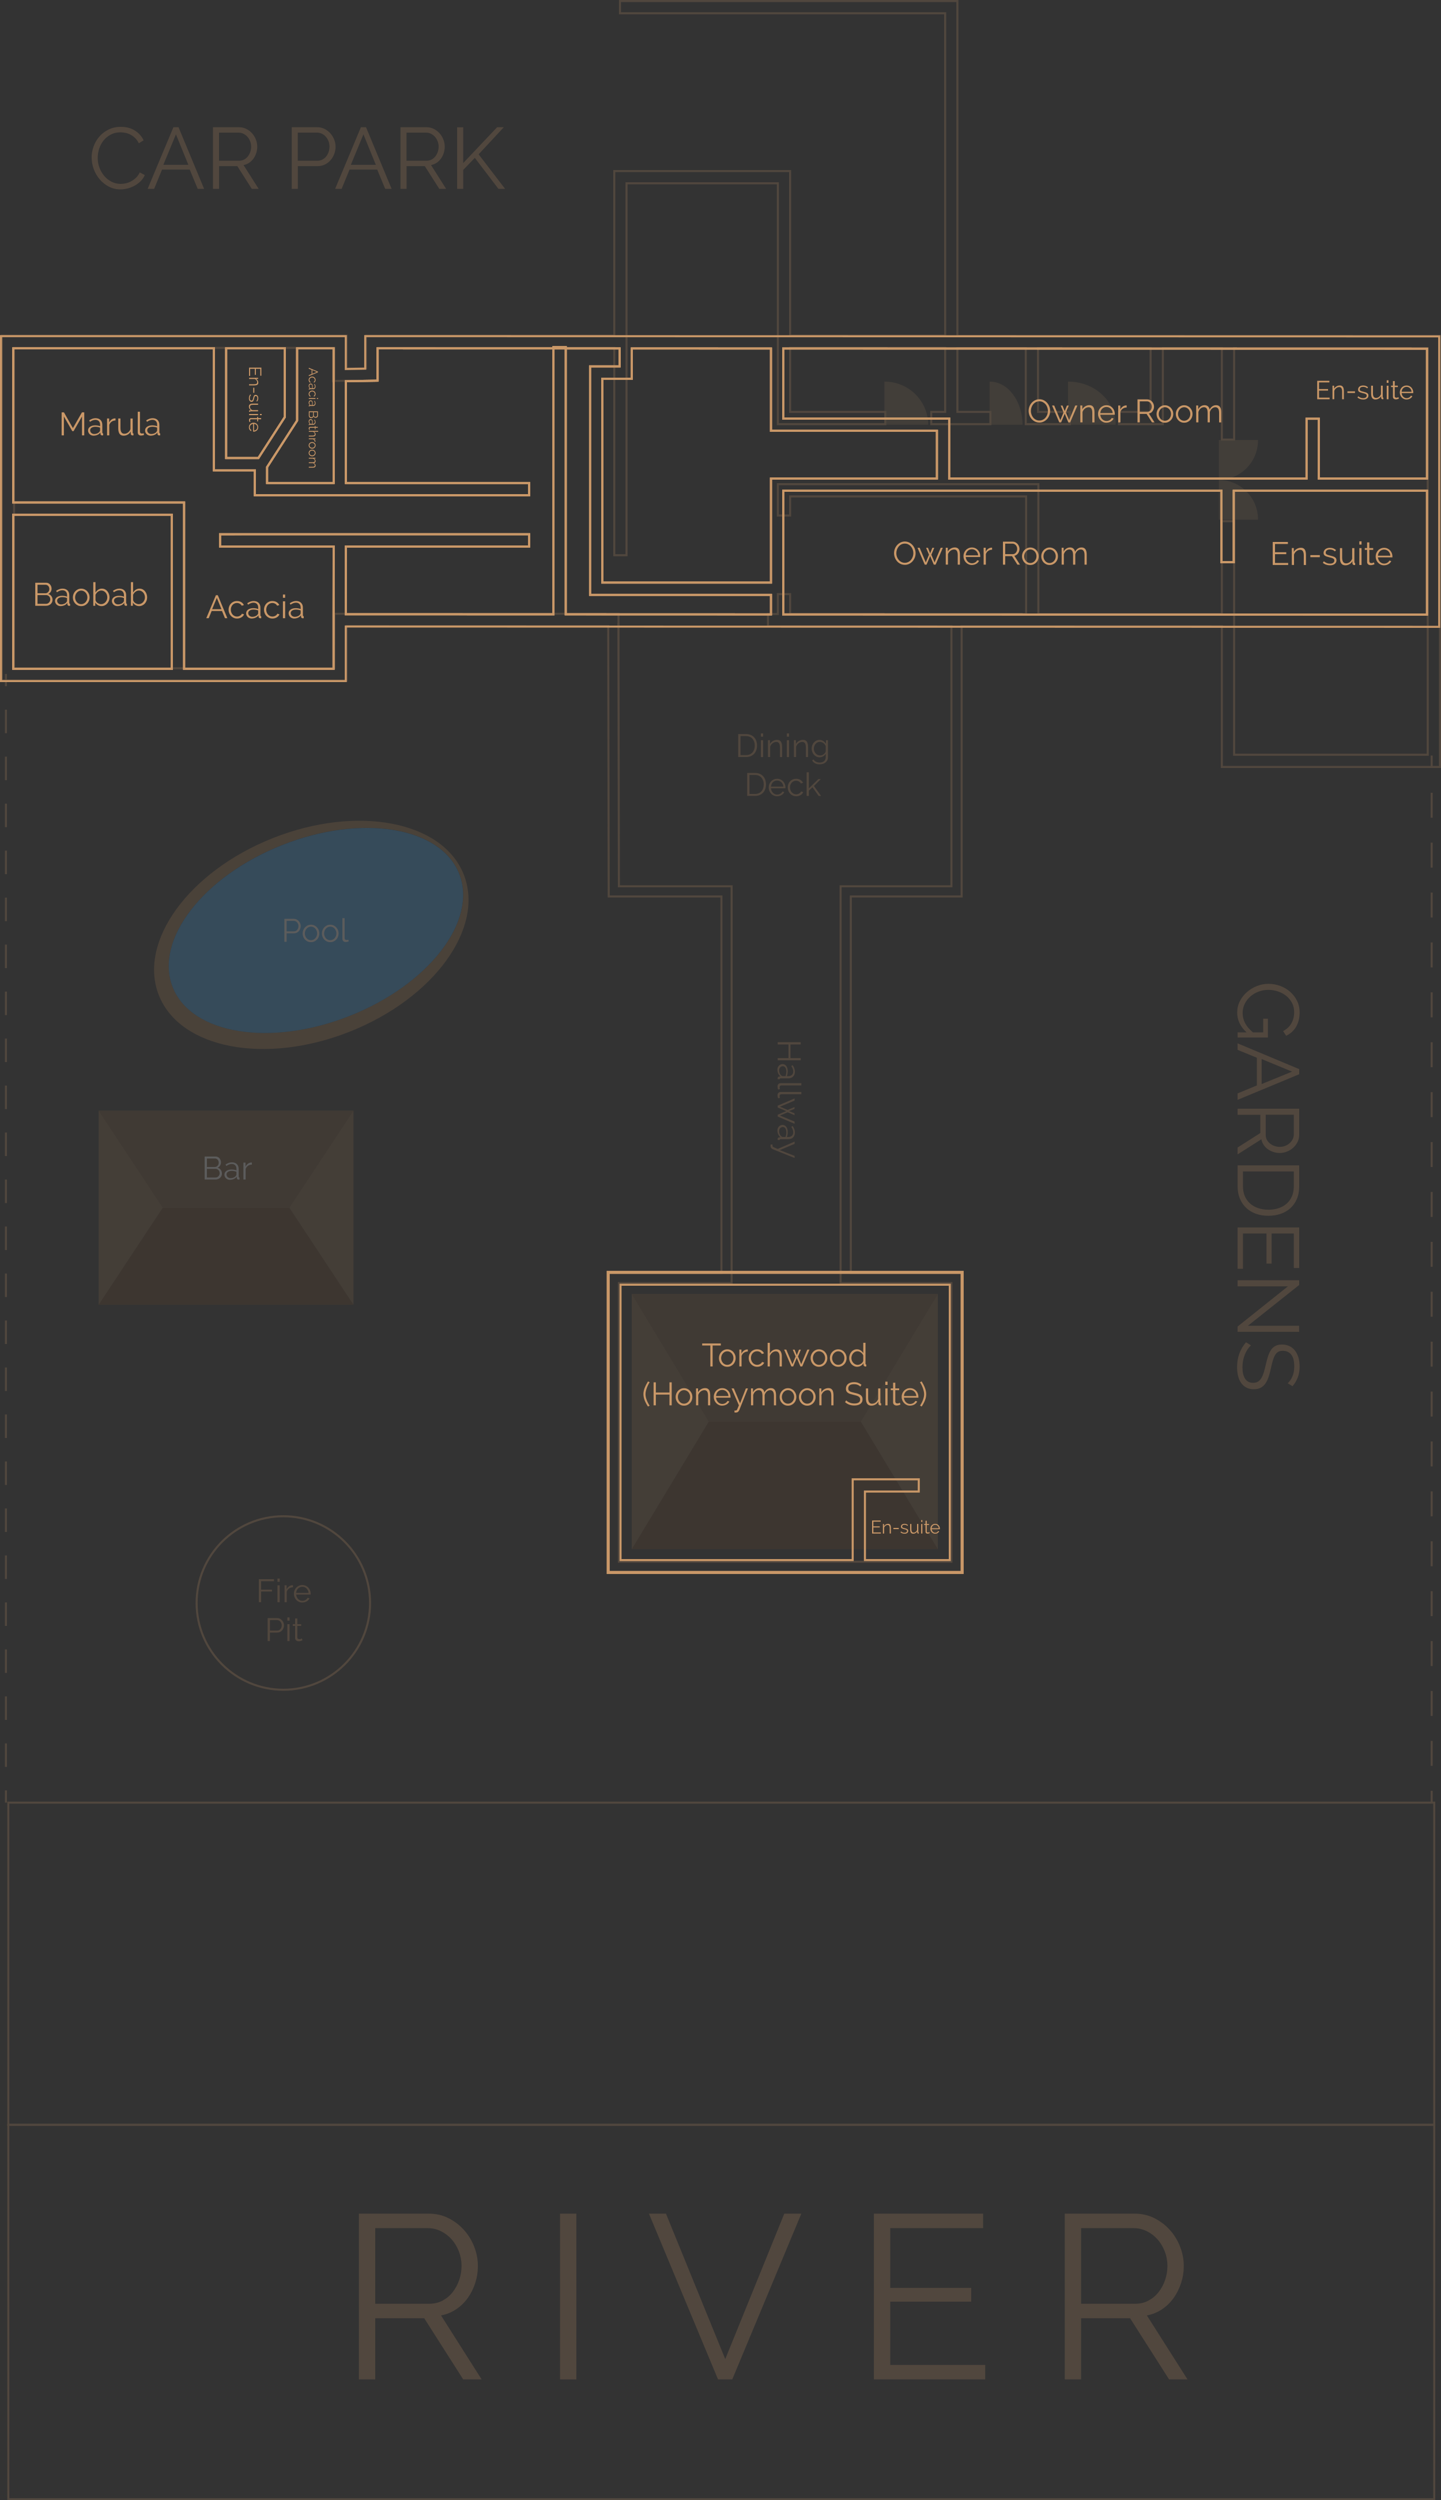 <svg xmlns="http://www.w3.org/2000/svg" id="Layer_2" data-name="Layer 2" viewBox="0 0 706.16 1224.88"><rect x="0" y="0" width="706.16" height="1224.88" fill="#333333" stroke="none"/><defs><style>      .cls-1 {        opacity: .2;      }      .cls-2 {        opacity: .5;      }      .cls-3 {        opacity: .75;      }      .cls-4 {        fill: #754c24;      }      .cls-4, .cls-5, .cls-6, .cls-7, .cls-8, .cls-9, .cls-10 {        stroke-width: 0px;      }      .cls-5 {        fill: #3fa9f5;      }      .cls-6 {        fill: #ca9868;      }      .cls-7 {        fill: #c69c6d;      }      .cls-8 {        fill: #a67c52;      }      .cls-9 {        fill: #8c6239;      }      .cls-10 {        fill: #fff;      }    </style></defs><g id="Text"><g><g><g><path class="cls-6" d="M126.88,224.9h-16.55v-54.72h29.77v34.24l-13.22,20.48ZM111.33,223.9h15.01l12.76-19.78v-32.94h-27.77v52.72Z"></path><path class="cls-6" d="M164,237.12h-33.61v-8.42l14.71-22.81v-35.71h18.86l.04,66.94ZM131.39,236.12h31.61v-48.74h-.04v-16.2h-16.86v35.01l-14.71,22.81v7.12Z"></path><path class="cls-6" d="M84.72,328.15H6v-76.49h78.72v76.49ZM7,327.15h76.72v-74.49H7v74.49Z"></path><path class="cls-6" d="M163.95,328.15h-74.23v-81.49H6v-76.48h99.33v59.72h20.06v12.22h133.43v-5h-89.82v-50.83l15.48-.26v-15.85l87.26.02v131.27l-102.79-.03.04-34.21h89.83v-5H108.33v5h55.66l-.04,60.92ZM90.72,327.15h72.23v-26.21l.04-32.71h-55.66v-7h152.49v7h-89.83l-.04,32.21,100.79.03v-129.27l-85.26-.02v15.83l-15.48.26v48.85h89.82v7H124.39v-12.22h-20.06v-59.72H7v74.48h83.72v81.49Z"></path><rect class="cls-6" x="270.74" y="169.55" width="7" height="1.65"></rect><path class="cls-6" d="M378.31,301.5l-101.57-.03v-131.27h27.4v9.81h-14.48v110.9h88.65v10.59ZM277.74,300.47l99.57.03v-8.59h-88.65v-112.9h14.48v-7.8h-25.4s0,129.26,0,129.26Z"></path><path class="cls-6" d="M378.31,285.91h-83.65v-100.9h14.48v-14.8l69.17.02v40.31h81.33v24.4h-81.33v50.97ZM295.66,284.91h81.65v-50.97h81.33v-22.4h-81.33v-40.31l-67.17-.02v14.8h-14.48v98.9Z"></path><path class="cls-6" d="M699.78,301.58l-101.39-.02-215.08-.06v-61.56h215.79v35.01h5v-35.01h95.68v61.64ZM384.31,300.5l214.08.06,100.39.02v-59.64h-93.68v35.01h-7v-35.01h-213.79v59.56Z"></path><path class="cls-6" d="M699.78,234.94h-54.02v-29.29h-5v29.29h-176.12v-29.4h-81.33v-35.31h.5l315.97.07v64.64ZM646.76,233.94h52.02v-62.64l-314.47-.07v33.31h81.33v29.4h174.12v-29.29h7v29.29Z"></path><path class="cls-6" d="M126.88,224.9h-16.55v-54.72h29.77v34.24l-13.22,20.48ZM111.33,223.9h15.01l12.76-19.78v-32.94h-27.77v52.72Z"></path><path class="cls-6" d="M164,237.12h-33.61v-8.42l14.71-22.81v-35.71h18.86l.04,66.94ZM131.39,236.12h31.61v-48.74h-.04v-16.2h-16.86v35.01l-14.71,22.81v7.12Z"></path><path class="cls-6" d="M84.72,328.15H6v-76.49h78.72v76.49ZM7,327.15h76.72v-74.49H7v74.49Z"></path><path class="cls-6" d="M163.95,328.15h-74.23v-81.49H6v-76.48h99.33v59.72h20.06v12.22h133.43v-5h-89.82v-50.83l15.48-.26v-15.85l87.26.02v131.27l-102.79-.03.04-34.21h89.83v-5H108.33v5h55.66l-.04,60.92ZM90.72,327.15h72.23v-26.21l.04-32.71h-55.66v-7h152.49v7h-89.83l-.04,32.21,100.79.03v-129.27l-85.26-.02v15.83l-15.48.26v48.85h89.82v7H124.39v-12.22h-20.06v-59.72H7v74.48h83.72v81.49Z"></path><path class="cls-6" d="M378.31,301.5l-101.57-.03v-131.27h27.4v9.81h-14.48v110.9h88.65v10.59ZM277.74,300.47l99.57.03v-8.59h-88.65v-112.9h14.48v-7.8h-25.4s0,129.26,0,129.26Z"></path><path class="cls-6" d="M378.31,285.91h-83.65v-100.9h14.48v-14.8l69.17.02v40.31h81.33v24.4h-81.33v50.97ZM295.66,284.91h81.65v-50.97h81.33v-22.4h-81.33v-40.31l-67.17-.02v14.8h-14.48v98.9Z"></path><path class="cls-6" d="M699.78,301.58l-101.39-.02-215.08-.06v-61.56h215.79v35.01h5v-35.01h95.68v61.64ZM384.31,300.5l214.08.06,100.39.02v-59.64h-93.68v35.01h-7v-35.01h-213.79v59.56Z"></path><path class="cls-6" d="M699.78,234.94h-54.02v-29.29h-5v29.29h-176.12v-29.4h-81.33v-35.31h.5l315.97.07v64.64ZM646.76,233.94h52.02v-62.64l-314.47-.07v33.31h81.33v29.4h174.12v-29.29h7v29.29Z"></path><path class="cls-6" d="M169.95,334.15H0v-169.97h169.96v16.09l8.52-.14v-15.95h.5l526.8.12v143.28l-107.39-.02-428.44-.12v26.71ZM1,333.15h167.95v-26.71h.5l428.94.12,106.39.02v-141.28l-525.3-.12v15.93l-10.52.18v-16.11H1v167.97ZM163.95,328.15h-74.23v-81.49H6v-76.48h99.33v59.72h20.06v12.22h133.43v-5h-89.82v-50.83l15.48-.26v-15.85l86.26.02v-.65h7v.65h26.4v9.81h-14.48v110.9h88.65v10.59l-101.57-.03v-130.27h-5v130.27l-102.79-.03.04-34.21h89.83v-5H108.33v5h55.66l-.04,60.92ZM90.72,327.15h72.23v-26.21l.04-32.71h-55.66v-7h152.49v7h-89.83l-.04,32.21,100.79.03v-129.27l-85.26-.02v15.83l-15.48.26v48.85h89.82v7H124.39v-12.22h-20.06v-59.72H7v74.48h83.72v81.49ZM277.74,300.47l99.57.03v-8.59h-88.65v-112.9h14.48v-7.8h-25.4s0,129.26,0,129.26ZM84.72,328.15H6v-76.49h78.72v76.49ZM7,327.15h76.72v-74.49H7v74.49ZM699.78,301.58l-101.39-.02-215.08-.06v-61.56h215.79v35.01h5v-35.01h95.68v61.64ZM384.31,300.5l214.08.06,100.39.02v-59.64h-93.68v35.01h-7v-35.01h-213.79v59.56ZM378.31,285.91h-83.65v-100.9h14.48v-14.8l69.17.02v40.31h81.33v24.4h-81.33v50.97ZM295.66,284.91h81.65v-50.97h81.33v-22.4h-81.33v-40.31l-67.17-.02v14.8h-14.48v98.9ZM164,237.12h-33.61v-8.42l14.71-22.81v-35.71h18.86l.04,66.94ZM131.39,236.12h31.61v-48.74l-.04-.5v-15.7h-16.86v35.01l-14.71,22.81v7.12ZM699.78,234.94h-54.02v-29.29h-5v29.29h-176.12v-29.4h-81.33v-35.31h.5l315.97.07v64.64ZM646.76,233.94h52.02v-62.64l-314.47-.07v33.31h81.33v29.4h174.12v-29.29h7v29.29ZM126.88,224.9h-16.55v-54.72h29.77v34.24l-13.22,20.48ZM111.33,223.9h15.01l12.76-19.78v-32.94h-27.77v52.72Z"></path><rect class="cls-6" x="270.74" y="169.55" width="7" height="1.65"></rect><g><path class="cls-6" d="M443.41,276.71c-.78,0-1.5-.16-2.15-.48-.65-.32-1.21-.75-1.67-1.29-.47-.53-.82-1.14-1.08-1.83s-.38-1.39-.38-2.11.13-1.47.4-2.16c.27-.69.64-1.29,1.12-1.82.48-.53,1.04-.95,1.68-1.26.65-.31,1.34-.47,2.09-.47s1.5.17,2.15.5c.65.33,1.21.77,1.67,1.31.46.54.82,1.15,1.07,1.83.25.68.38,1.38.38,2.09,0,.75-.13,1.47-.4,2.16-.27.69-.64,1.29-1.11,1.82-.47.52-1.03.94-1.67,1.25-.65.31-1.34.47-2.09.47ZM439.24,271c0,.61.1,1.2.3,1.77.2.57.49,1.07.86,1.51.37.44.81.79,1.32,1.05.51.26,1.07.39,1.7.39s1.21-.14,1.73-.41.96-.63,1.32-1.08c.36-.44.64-.95.83-1.51s.29-1.13.29-1.71c0-.61-.1-1.2-.31-1.77-.21-.57-.49-1.07-.86-1.5-.37-.43-.81-.78-1.32-1.04-.51-.26-1.07-.39-1.68-.39s-1.21.13-1.73.4c-.52.27-.96.63-1.32,1.07-.36.44-.64.95-.83,1.51-.2.56-.29,1.13-.29,1.71Z"></path><path class="cls-6" d="M460.98,268.36h1.06l-3.55,8.27h-.89l-1.78-4.22-1.76,4.22h-.89l-3.55-8.27h1.05l3.01,7.16,1.57-3.78-1.41-3.36h.9l1.08,2.7,1.08-2.7h.92l-1.41,3.36,1.57,3.78,3-7.16Z"></path><path class="cls-6" d="M470.42,276.63h-1.08v-4.62c0-.98-.15-1.7-.44-2.14-.29-.44-.74-.67-1.34-.67-.32,0-.63.06-.95.17s-.61.28-.88.49c-.27.21-.51.46-.72.75-.21.29-.36.61-.46.94v5.06h-1.08v-8.27h.98v1.87c.34-.6.82-1.09,1.45-1.46.63-.37,1.31-.55,2.05-.55.45,0,.84.08,1.16.25s.57.41.76.71.33.68.41,1.13c.08.44.13.94.13,1.48v4.84Z"></path><path class="cls-6" d="M476.29,276.79c-.6,0-1.16-.11-1.66-.34-.5-.23-.94-.54-1.31-.94-.37-.4-.66-.85-.86-1.37-.21-.52-.31-1.07-.31-1.67s.1-1.13.31-1.64c.21-.51.49-.96.86-1.35.36-.39.8-.69,1.31-.92.51-.23,1.06-.34,1.65-.34s1.16.11,1.66.34.93.54,1.29.93c.36.39.64.84.84,1.35.2.51.3,1.05.3,1.62v.25c0,.08,0,.14-.02.17h-7.08c.03.44.14.85.31,1.23.17.38.4.7.67.98.27.28.59.49.94.64s.73.23,1.13.23c.26,0,.53-.04.79-.11.26-.07.51-.17.73-.3s.42-.28.6-.47c.18-.19.32-.39.41-.61l.94.25c-.13.31-.31.58-.54.83-.23.25-.5.47-.81.65-.31.19-.65.33-1.02.43s-.76.15-1.16.15ZM479.33,272.06c-.03-.44-.13-.85-.31-1.21-.17-.37-.4-.68-.67-.94-.27-.26-.58-.47-.94-.62-.35-.15-.73-.22-1.13-.22s-.78.07-1.14.22c-.36.15-.67.35-.94.62-.27.26-.49.58-.65.95s-.26.77-.29,1.21h6.08Z"></path><path class="cls-6" d="M486.15,269.31c-.73.02-1.36.22-1.9.6s-.92.9-1.14,1.57v5.14h-1.08v-8.27h1.02v1.98c.31-.63.72-1.13,1.24-1.49s1.07-.54,1.67-.54c.08,0,.15,0,.21.02v.98Z"></path><path class="cls-6" d="M491.49,276.63v-11.27h4.76c.49,0,.93.1,1.34.31s.76.48,1.06.81c.3.33.53.71.69,1.13.16.42.25.85.25,1.29s-.06.81-.18,1.18c-.12.38-.29.71-.51,1.02-.22.3-.48.55-.79.76-.31.21-.65.35-1.03.42l2.76,4.35h-1.25l-2.65-4.16h-3.33v4.16h-1.11ZM492.6,271.49h3.68c.33,0,.63-.07.9-.21.27-.14.5-.33.69-.58.19-.24.34-.52.44-.83.11-.31.16-.63.16-.97s-.06-.66-.18-.98c-.12-.31-.29-.58-.49-.82-.21-.23-.45-.42-.73-.56-.28-.14-.57-.21-.88-.21h-3.59v5.14Z"></path><path class="cls-6" d="M504.91,276.79c-.6,0-1.15-.11-1.65-.34s-.93-.54-1.29-.93c-.36-.39-.65-.85-.85-1.36-.2-.52-.3-1.06-.3-1.63s.1-1.13.31-1.65c.21-.52.49-.97.86-1.36.36-.39.8-.7,1.29-.94.5-.23,1.04-.35,1.63-.35s1.14.12,1.64.35c.5.23.94.54,1.3.94.37.39.65.85.86,1.36.21.52.31,1.07.31,1.65s-.1,1.12-.3,1.63c-.2.52-.48.97-.85,1.36-.36.39-.8.7-1.3.93s-1.05.34-1.66.34ZM501.91,272.53c0,.47.08.9.24,1.29s.37.75.64,1.05c.27.3.59.54.95.71.37.17.75.25,1.17.25s.8-.09,1.17-.26c.36-.17.68-.41.96-.71.27-.3.49-.65.65-1.05s.24-.84.24-1.3-.08-.89-.24-1.29c-.16-.41-.38-.76-.65-1.06-.28-.3-.6-.54-.96-.71-.36-.17-.75-.26-1.17-.26s-.8.09-1.16.26c-.36.17-.68.42-.95.72-.28.31-.49.66-.65,1.07s-.24.84-.24,1.31Z"></path><path class="cls-6" d="M514.35,276.79c-.6,0-1.15-.11-1.65-.34s-.93-.54-1.29-.93c-.36-.39-.65-.85-.85-1.36-.2-.52-.3-1.06-.3-1.63s.1-1.13.31-1.65c.21-.52.49-.97.86-1.36.36-.39.8-.7,1.29-.94.5-.23,1.04-.35,1.63-.35s1.14.12,1.64.35c.5.23.94.54,1.3.94.37.39.65.85.86,1.36.21.52.31,1.07.31,1.65s-.1,1.12-.3,1.63c-.2.52-.48.97-.85,1.36-.36.39-.8.7-1.3.93s-1.05.34-1.66.34ZM511.35,272.53c0,.47.08.9.24,1.29s.37.75.64,1.05c.27.3.59.54.95.71.37.17.75.25,1.17.25s.8-.09,1.17-.26c.36-.17.68-.41.96-.71.27-.3.49-.65.65-1.05s.24-.84.24-1.3-.08-.89-.24-1.29c-.16-.41-.38-.76-.65-1.06-.28-.3-.6-.54-.96-.71-.36-.17-.75-.26-1.17-.26s-.8.09-1.16.26c-.36.17-.68.42-.95.72-.28.31-.49.66-.65,1.07s-.24.84-.24,1.31Z"></path><path class="cls-6" d="M532.56,276.63h-1.08v-4.62c0-.96-.15-1.67-.46-2.13s-.76-.68-1.36-.68c-.32,0-.62.06-.9.17-.28.12-.54.28-.78.49-.24.21-.45.46-.63.75-.18.29-.32.61-.41.96v5.05h-1.08v-4.62c0-.98-.15-1.7-.44-2.14-.3-.44-.75-.67-1.36-.67s-1.18.22-1.67.65c-.49.43-.84,1-1.05,1.71v5.06h-1.08v-8.27h.98v1.87c.34-.63.78-1.13,1.33-1.48s1.16-.53,1.82-.53,1.26.2,1.67.59.67.9.77,1.54c.77-1.42,1.83-2.13,3.19-2.13.47,0,.86.08,1.18.25s.58.41.78.72c.2.31.34.69.43,1.13.09.44.13.93.13,1.47v4.84Z"></path></g><g><path class="cls-6" d="M631.27,275.8v.98h-7.57v-11.27h7.43v.98h-6.31v4.06h5.51v.94h-5.51v4.3h6.46Z"></path><path class="cls-6" d="M640,276.79h-1.08v-4.62c0-.98-.15-1.7-.44-2.14-.29-.44-.74-.67-1.34-.67-.32,0-.63.06-.95.17-.32.12-.61.28-.88.49-.27.21-.51.46-.72.75-.21.29-.36.61-.46.94v5.06h-1.08v-8.27h.98v1.87c.34-.6.82-1.09,1.45-1.46.63-.37,1.31-.56,2.05-.56.45,0,.84.08,1.16.25.32.17.57.41.76.71.19.31.33.68.41,1.13.08.44.13.94.13,1.48v4.84Z"></path><path class="cls-6" d="M642.14,272.96v-1h4.63v1h-4.63Z"></path><path class="cls-6" d="M651.74,276.95c-.65,0-1.27-.11-1.89-.32-.61-.21-1.14-.52-1.59-.92l.49-.73c.47.38.94.67,1.42.86.48.19,1,.29,1.55.29.67,0,1.2-.13,1.59-.4.4-.27.59-.65.59-1.15,0-.23-.05-.43-.16-.58-.11-.15-.26-.29-.47-.4-.21-.12-.47-.22-.78-.31-.31-.09-.67-.18-1.09-.28-.48-.12-.89-.23-1.24-.35-.35-.12-.64-.25-.86-.4s-.4-.33-.51-.55c-.11-.22-.17-.49-.17-.82,0-.41.08-.78.25-1.09.16-.32.39-.58.67-.79.28-.21.61-.36.98-.47.38-.11.77-.16,1.2-.16.63,0,1.21.1,1.73.31.52.21.94.48,1.25.82l-.52.63c-.31-.32-.68-.56-1.12-.71s-.9-.24-1.37-.24c-.29,0-.55.03-.79.09-.24.06-.46.15-.64.28s-.33.29-.44.48-.16.43-.16.69c0,.22.04.4.11.54.07.14.2.26.36.36.17.1.38.19.64.27.26.08.57.16.94.25.53.13.99.25,1.4.38s.74.28,1.01.44c.27.17.47.38.61.62.14.24.21.54.21.89,0,.76-.29,1.36-.87,1.81-.58.44-1.36.67-2.35.67Z"></path><path class="cls-6" d="M659.31,276.95c-.9,0-1.57-.3-2.01-.9s-.66-1.49-.66-2.67v-4.85h1.08v4.66c0,1.87.64,2.81,1.92,2.81.32,0,.63-.05.94-.16.31-.11.59-.26.85-.46.26-.2.49-.44.7-.71.21-.27.37-.59.5-.94v-5.2h1.08v6.87c0,.3.13.44.38.44v.95c-.13.02-.23.03-.31.03h-.17c-.25-.01-.46-.1-.62-.27-.16-.17-.24-.4-.24-.68v-.95c-.36.65-.85,1.15-1.47,1.5-.62.35-1.28.53-1.98.53Z"></path><path class="cls-6" d="M666.14,266.79v-1.59h1.08v1.59h-1.08ZM666.14,276.79v-8.27h1.08v8.27h-1.08Z"></path><path class="cls-6" d="M673.57,276.39c-.06.03-.16.07-.28.13-.12.05-.26.11-.42.16-.16.05-.34.1-.54.14-.2.04-.41.06-.63.06s-.45-.03-.67-.1c-.21-.06-.4-.16-.56-.29s-.29-.3-.38-.5c-.1-.2-.14-.43-.14-.7v-5.92h-1.14v-.86h1.14v-2.79h1.08v2.79h1.9v.86h-1.9v5.62c.02.31.13.53.33.67.2.14.42.21.67.21.31,0,.58-.05.81-.15.23-.1.38-.17.44-.21l.29.87Z"></path><path class="cls-6" d="M678.28,276.95c-.6,0-1.16-.11-1.66-.34-.5-.23-.94-.54-1.31-.94-.37-.4-.66-.85-.86-1.37-.21-.52-.31-1.07-.31-1.67s.1-1.13.31-1.64c.21-.51.49-.96.86-1.35.36-.39.8-.69,1.31-.92.51-.23,1.06-.34,1.65-.34s1.16.11,1.66.34.93.54,1.29.93c.36.39.64.84.84,1.35.2.51.3,1.05.3,1.62v.25c0,.08,0,.14-.02.17h-7.08c.03.44.14.85.31,1.23s.4.7.67.98c.27.28.59.49.94.64s.73.23,1.13.23c.26,0,.53-.04.79-.11.26-.07.51-.17.73-.3s.42-.28.6-.47c.18-.19.32-.39.41-.61l.94.25c-.13.31-.31.58-.54.83-.23.25-.5.47-.81.65-.31.19-.65.33-1.02.43-.37.1-.76.15-1.16.15ZM681.33,272.22c-.03-.44-.13-.85-.31-1.21-.17-.36-.4-.68-.67-.94-.27-.26-.58-.47-.94-.62-.35-.15-.73-.22-1.13-.22s-.78.07-1.14.22c-.36.15-.67.35-.94.62-.27.26-.49.58-.65.95-.16.37-.26.77-.29,1.21h6.08Z"></path></g><g><path class="cls-6" d="M509.35,207.01c-.78,0-1.5-.16-2.15-.48-.65-.32-1.21-.75-1.67-1.29-.47-.53-.82-1.14-1.08-1.83-.25-.69-.38-1.39-.38-2.11s.13-1.47.4-2.16c.27-.69.64-1.3,1.12-1.82s1.04-.95,1.68-1.26c.65-.31,1.34-.47,2.09-.47s1.5.17,2.15.5c.65.33,1.21.77,1.67,1.31.46.54.82,1.15,1.07,1.83s.38,1.38.38,2.09c0,.75-.13,1.47-.4,2.16-.27.69-.64,1.29-1.11,1.82-.47.52-1.03.94-1.67,1.25-.65.31-1.34.47-2.09.47ZM505.18,201.3c0,.61.1,1.2.3,1.77.2.57.49,1.07.86,1.51s.81.79,1.32,1.05c.51.26,1.07.39,1.7.39s1.21-.14,1.73-.41c.52-.27.96-.63,1.32-1.08.36-.44.64-.95.83-1.51s.29-1.13.29-1.71c0-.61-.1-1.2-.31-1.77-.21-.57-.49-1.07-.86-1.5-.37-.43-.81-.78-1.32-1.04-.51-.26-1.07-.39-1.68-.39s-1.21.14-1.73.4c-.52.27-.96.63-1.32,1.07-.36.44-.64.95-.83,1.51-.2.56-.29,1.13-.29,1.71Z"></path><path class="cls-6" d="M526.92,198.67h1.06l-3.55,8.27h-.89l-1.78-4.22-1.76,4.22h-.89l-3.55-8.27h1.05l3.01,7.16,1.57-3.78-1.41-3.36h.9l1.08,2.7,1.08-2.7h.92l-1.41,3.36,1.57,3.78,3-7.16Z"></path><path class="cls-6" d="M536.36,206.93h-1.08v-4.62c0-.98-.15-1.7-.44-2.14-.29-.44-.74-.67-1.34-.67-.32,0-.63.06-.95.17-.32.12-.61.28-.88.49-.27.21-.51.46-.72.75-.21.29-.36.61-.46.94v5.06h-1.08v-8.27h.98v1.87c.34-.6.82-1.09,1.45-1.46.63-.37,1.31-.56,2.05-.56.45,0,.84.08,1.16.25.32.17.57.41.76.71.19.31.33.68.41,1.13.08.44.13.94.13,1.48v4.84Z"></path><path class="cls-6" d="M542.23,207.09c-.6,0-1.16-.11-1.66-.34-.5-.23-.94-.54-1.31-.94-.37-.4-.66-.85-.86-1.37-.21-.52-.31-1.07-.31-1.67s.1-1.13.31-1.64c.21-.51.49-.96.86-1.35.36-.39.8-.69,1.31-.92.51-.23,1.06-.34,1.65-.34s1.16.11,1.66.34.93.54,1.29.93c.36.39.64.84.84,1.35.2.51.3,1.05.3,1.62v.25c0,.08,0,.14-.02.17h-7.08c.03.44.14.85.31,1.23s.4.7.67.98c.27.28.59.49.94.64s.73.23,1.13.23c.26,0,.53-.04.79-.11.26-.07.51-.17.73-.3s.42-.28.6-.47c.18-.19.32-.39.41-.61l.94.25c-.13.31-.31.58-.54.83-.23.25-.5.47-.81.65-.31.19-.65.33-1.02.43-.37.1-.76.15-1.16.15ZM545.27,202.37c-.03-.44-.13-.85-.31-1.21-.17-.36-.4-.68-.67-.94-.27-.26-.58-.47-.94-.62-.35-.15-.73-.22-1.13-.22s-.78.07-1.14.22c-.36.15-.67.35-.94.62-.27.26-.49.58-.65.95-.16.37-.26.77-.29,1.21h6.08Z"></path><path class="cls-6" d="M552.1,199.62c-.73.02-1.36.22-1.9.6s-.92.9-1.14,1.57v5.14h-1.08v-8.27h1.02v1.98c.31-.63.72-1.13,1.24-1.49.52-.36,1.07-.54,1.67-.54.08,0,.15,0,.21.02v.98Z"></path><path class="cls-6" d="M557.43,206.93v-11.27h4.76c.49,0,.93.1,1.34.31.41.21.76.48,1.06.81.3.33.53.71.69,1.13.16.42.25.85.25,1.29s-.06.81-.18,1.18-.29.71-.51,1.02c-.22.3-.48.56-.79.76-.31.21-.65.35-1.03.42l2.76,4.35h-1.25l-2.65-4.16h-3.33v4.16h-1.11ZM558.54,201.79h3.68c.33,0,.63-.07.9-.21.27-.14.5-.34.69-.58.19-.24.34-.52.44-.83.11-.31.16-.63.16-.97s-.06-.66-.18-.98c-.12-.31-.29-.58-.49-.82-.21-.23-.45-.42-.73-.56-.28-.14-.57-.21-.88-.21h-3.59v5.14Z"></path><path class="cls-6" d="M570.85,207.09c-.6,0-1.15-.11-1.65-.34-.5-.23-.93-.54-1.29-.93-.36-.39-.65-.85-.85-1.36-.2-.52-.3-1.06-.3-1.63s.1-1.13.31-1.65c.21-.52.49-.97.86-1.36.36-.39.8-.7,1.29-.94.5-.23,1.04-.35,1.63-.35s1.14.12,1.64.35c.5.23.94.54,1.3.94.37.39.65.85.86,1.36.21.52.31,1.07.31,1.65s-.1,1.12-.3,1.63c-.2.52-.48.97-.85,1.36-.36.39-.8.7-1.3.93-.5.23-1.05.34-1.66.34ZM567.85,202.84c0,.47.08.9.24,1.29.16.4.37.75.64,1.05.27.3.59.54.95.71.37.17.75.25,1.17.25s.8-.09,1.17-.26c.36-.17.68-.41.96-.71.27-.3.49-.65.65-1.06.16-.4.24-.84.24-1.3s-.08-.89-.24-1.29c-.16-.41-.38-.76-.65-1.06-.28-.3-.6-.54-.96-.71-.36-.17-.75-.26-1.17-.26s-.8.09-1.16.26c-.36.17-.68.42-.95.72-.28.31-.49.66-.65,1.07s-.24.84-.24,1.31Z"></path><path class="cls-6" d="M580.29,207.09c-.6,0-1.15-.11-1.65-.34-.5-.23-.93-.54-1.29-.93-.36-.39-.65-.85-.85-1.36-.2-.52-.3-1.06-.3-1.63s.1-1.13.31-1.65c.21-.52.49-.97.86-1.36.36-.39.8-.7,1.29-.94.5-.23,1.04-.35,1.63-.35s1.14.12,1.64.35c.5.23.94.54,1.3.94.37.39.65.85.86,1.36.21.52.31,1.07.31,1.65s-.1,1.12-.3,1.63c-.2.52-.48.97-.85,1.36-.36.39-.8.7-1.3.93-.5.23-1.05.34-1.66.34ZM577.29,202.84c0,.47.08.9.24,1.29.16.4.37.75.64,1.05.27.3.59.54.95.71.37.17.75.25,1.17.25s.8-.09,1.17-.26c.36-.17.68-.41.96-.71.27-.3.49-.65.65-1.06.16-.4.24-.84.24-1.3s-.08-.89-.24-1.29c-.16-.41-.38-.76-.65-1.06-.28-.3-.6-.54-.96-.71-.36-.17-.75-.26-1.17-.26s-.8.09-1.16.26c-.36.17-.68.42-.95.72-.28.31-.49.66-.65,1.07s-.24.84-.24,1.31Z"></path><path class="cls-6" d="M598.5,206.93h-1.08v-4.62c0-.96-.15-1.67-.46-2.13-.31-.45-.76-.68-1.36-.68-.32,0-.62.06-.9.17-.28.12-.54.28-.78.49-.24.21-.45.46-.63.75-.18.29-.32.61-.41.96v5.05h-1.08v-4.62c0-.98-.15-1.7-.44-2.14-.3-.44-.75-.67-1.36-.67s-1.18.22-1.67.65c-.49.43-.84,1-1.05,1.71v5.06h-1.08v-8.27h.98v1.87c.34-.63.78-1.13,1.33-1.48s1.16-.53,1.82-.53,1.26.2,1.67.59c.42.39.67.9.77,1.54.77-1.42,1.83-2.13,3.19-2.13.47,0,.86.08,1.18.25.32.17.58.41.78.72.2.31.34.69.43,1.13s.13.93.13,1.47v4.84Z"></path></g><g><path class="cls-6" d="M651.57,194.8v.79h-6.07v-9.04h5.96v.79h-5.07v3.26h4.42v.75h-4.42v3.45h5.18Z"></path><path class="cls-6" d="M658.57,195.59h-.87v-3.71c0-.79-.12-1.36-.35-1.72s-.59-.53-1.08-.53c-.25,0-.51.05-.76.14-.25.09-.49.23-.71.39-.22.17-.41.37-.58.6-.17.23-.29.49-.37.76v4.06h-.87v-6.63h.79v1.5c.27-.48.66-.87,1.17-1.17.5-.3,1.05-.45,1.65-.45.36,0,.67.07.93.2.25.14.46.33.61.57.15.25.26.55.33.9.07.36.1.75.1,1.18v3.88Z"></path><path class="cls-6" d="M660.29,192.52v-.8h3.72v.8h-3.72Z"></path><path class="cls-6" d="M668,195.72c-.52,0-1.02-.08-1.51-.25-.49-.17-.92-.42-1.27-.74l.39-.59c.37.31.75.53,1.14.69.39.15.8.23,1.24.23.53,0,.96-.11,1.28-.32s.48-.52.48-.92c0-.19-.04-.34-.13-.46-.08-.12-.21-.23-.38-.32s-.37-.18-.62-.25c-.25-.07-.54-.15-.87-.22-.38-.09-.71-.19-.99-.28s-.51-.2-.69-.32-.32-.27-.41-.44c-.09-.17-.13-.39-.13-.66,0-.33.07-.62.2-.88.13-.25.31-.46.53-.63s.49-.29.79-.38c.3-.08.62-.13.96-.13.51,0,.97.08,1.39.25.42.17.75.38,1.01.66l-.42.51c-.25-.25-.55-.45-.9-.57-.35-.13-.72-.19-1.1-.19-.23,0-.44.02-.64.07-.2.05-.37.12-.52.22-.15.1-.27.23-.35.39-.08.16-.13.34-.13.55,0,.18.03.32.09.43s.16.21.29.29.31.15.52.22.46.13.76.2c.42.1.8.2,1.12.31.32.1.59.22.81.36.22.14.38.3.49.5s.17.43.17.71c0,.61-.23,1.1-.7,1.45s-1.09.53-1.88.53Z"></path><path class="cls-6" d="M674.07,195.72c-.72,0-1.26-.24-1.61-.72s-.53-1.19-.53-2.15v-3.9h.87v3.74c0,1.5.51,2.25,1.54,2.25.25,0,.5-.04.75-.13.25-.08.47-.21.68-.37.21-.16.39-.35.56-.57s.3-.47.4-.75v-4.18h.87v5.51c0,.24.1.36.31.36v.76c-.1.02-.18.03-.25.03h-.13c-.2,0-.37-.08-.5-.22s-.19-.32-.19-.55v-.76c-.29.52-.68.92-1.18,1.2-.5.28-1.02.43-1.58.43Z"></path><path class="cls-6" d="M679.56,187.57v-1.27h.87v1.27h-.87ZM679.56,195.59v-6.63h.87v6.63h-.87Z"></path><path class="cls-6" d="M685.51,195.27c-.05.03-.13.06-.22.1-.1.04-.21.08-.34.13-.13.04-.27.08-.43.11s-.33.05-.51.05-.36-.03-.53-.08-.32-.13-.45-.24c-.13-.11-.23-.24-.31-.4-.08-.16-.11-.35-.11-.56v-4.75h-.92v-.69h.92v-2.24h.87v2.24h1.53v.69h-1.53v4.51c.02.25.1.43.26.54.16.11.34.17.54.17.25,0,.46-.04.65-.12.19-.08.31-.14.36-.17l.23.7Z"></path><path class="cls-6" d="M689.29,195.72c-.48,0-.93-.09-1.33-.27-.4-.18-.75-.43-1.05-.75-.3-.32-.53-.69-.69-1.1-.17-.42-.25-.86-.25-1.34s.08-.91.25-1.32.4-.77.69-1.08c.29-.31.64-.56,1.05-.74.41-.18.85-.27,1.32-.27s.93.09,1.33.27c.4.18.75.43,1.04.75s.51.67.67,1.08.24.84.24,1.3v.2c0,.07,0,.11-.01.14h-5.68c.03.36.11.69.25.99.14.3.32.56.54.78s.47.39.76.52.59.18.91.18c.21,0,.42-.03.64-.09.21-.06.41-.14.59-.24s.34-.23.48-.38c.14-.15.25-.31.33-.49l.75.2c-.1.25-.25.47-.43.67-.19.2-.4.37-.65.52s-.52.26-.81.34c-.3.08-.61.12-.93.12ZM691.74,191.92c-.03-.36-.11-.68-.25-.97s-.32-.55-.53-.76c-.22-.21-.47-.38-.75-.5-.28-.12-.59-.18-.91-.18s-.63.06-.92.18c-.29.12-.54.28-.76.5-.22.21-.39.47-.52.76-.13.3-.21.62-.24.97h4.88Z"></path></g><g><path class="cls-6" d="M40.18,213.29v-9.25l-4.11,7.16h-.65l-4.11-7.16v9.25h-1.11v-11.27h1.14l4.39,7.71,4.43-7.71h1.13v11.27h-1.11Z"></path><path class="cls-6" d="M45.9,213.45c-.39,0-.75-.07-1.09-.2s-.62-.31-.87-.55c-.25-.23-.44-.51-.58-.82-.14-.31-.21-.65-.21-1.01s.08-.69.25-1c.17-.31.41-.57.71-.79.31-.22.67-.39,1.1-.52.42-.12.89-.18,1.4-.18.42,0,.85.04,1.29.11s.82.18,1.16.32v-.75c0-.73-.21-1.31-.62-1.74-.41-.43-.98-.64-1.71-.64-.42,0-.86.08-1.3.25-.44.17-.89.41-1.35.73l-.38-.71c1.07-.72,2.1-1.08,3.11-1.08s1.85.29,2.44.87c.59.58.89,1.39.89,2.41v3.73c0,.3.13.44.4.44v.95c-.18.03-.32.05-.41.05-.27,0-.49-.07-.64-.21-.15-.14-.24-.33-.25-.57l-.03-.65c-.38.5-.86.88-1.44,1.14-.58.26-1.2.4-1.86.4ZM46.15,212.63c.56,0,1.08-.11,1.55-.32.47-.21.83-.49,1.07-.84.1-.09.17-.2.21-.31.05-.11.07-.21.07-.31v-1.35c-.36-.14-.73-.24-1.12-.32s-.78-.11-1.18-.11c-.76,0-1.38.16-1.86.48-.48.32-.71.74-.71,1.25,0,.25.05.49.15.71.1.22.24.42.41.58s.38.29.63.39c.24.1.5.14.78.14Z"></path><path class="cls-6" d="M56.59,205.98c-.73.02-1.36.22-1.9.6s-.92.9-1.14,1.57v5.14h-1.08v-8.27h1.02v1.98c.31-.63.72-1.13,1.24-1.49s1.07-.54,1.67-.54c.08,0,.15,0,.21.02v.98Z"></path><path class="cls-6" d="M60.62,213.45c-.9,0-1.57-.3-2.01-.9s-.66-1.49-.66-2.67v-4.86h1.08v4.67c0,1.87.64,2.81,1.92,2.81.32,0,.63-.05.94-.16s.59-.26.85-.46c.26-.2.49-.44.7-.71.21-.28.37-.59.5-.94v-5.2h1.08v6.87c0,.3.13.44.38.44v.95c-.13.02-.23.03-.31.03h-.17c-.25-.01-.46-.1-.62-.27s-.24-.4-.24-.68v-.95c-.36.64-.85,1.14-1.47,1.5s-1.28.53-1.98.53Z"></path><path class="cls-6" d="M67.51,201.71h1.08v9.71c0,.31.08.55.25.72.17.17.41.26.71.26.12,0,.25-.02.41-.05.16-.03.31-.07.44-.13l.19.87c-.2.08-.45.15-.74.21-.29.05-.54.08-.75.08-.5,0-.89-.14-1.17-.42s-.43-.67-.43-1.18v-10.08Z"></path><path class="cls-6" d="M73.85,213.45c-.39,0-.75-.07-1.09-.2s-.62-.31-.87-.55c-.25-.23-.44-.51-.58-.82-.14-.31-.21-.65-.21-1.01s.08-.69.25-1c.17-.31.41-.57.71-.79.31-.22.67-.39,1.1-.52.42-.12.89-.18,1.4-.18.42,0,.85.04,1.29.11s.82.18,1.16.32v-.75c0-.73-.21-1.31-.62-1.74-.41-.43-.98-.64-1.71-.64-.42,0-.86.08-1.3.25-.44.17-.89.41-1.35.73l-.38-.71c1.07-.72,2.1-1.08,3.11-1.08s1.85.29,2.44.87c.59.58.89,1.39.89,2.41v3.73c0,.3.13.44.4.44v.95c-.18.03-.32.05-.41.05-.27,0-.49-.07-.64-.21-.15-.14-.24-.33-.25-.57l-.03-.65c-.38.5-.86.88-1.44,1.14-.58.26-1.2.4-1.86.4ZM74.11,212.63c.56,0,1.08-.11,1.55-.32.47-.21.83-.49,1.07-.84.1-.09.17-.2.21-.31.05-.11.07-.21.07-.31v-1.35c-.36-.14-.73-.24-1.12-.32s-.78-.11-1.18-.11c-.76,0-1.38.16-1.86.48-.48.32-.71.74-.71,1.25,0,.25.05.49.15.71.1.22.24.42.41.58s.38.29.63.39c.24.1.5.14.78.14Z"></path></g><g><path class="cls-6" d="M25.75,293.87c0,.42-.08.81-.25,1.17-.17.35-.4.66-.68.92s-.62.46-1,.6c-.38.14-.79.21-1.22.21h-5.32v-11.27h5.43c.39,0,.75.08,1.06.25.32.17.59.39.81.66.22.27.39.58.52.92.12.34.18.69.18,1.04,0,.57-.14,1.09-.43,1.56-.29.47-.68.82-1.19,1.06.65.19,1.16.54,1.53,1.06.38.52.56,1.12.56,1.81ZM18.39,286.48v4.16h3.87c.27,0,.53-.06.77-.17.24-.12.44-.27.61-.46.17-.19.3-.41.4-.66.1-.25.14-.51.14-.79s-.04-.56-.13-.81c-.09-.25-.22-.47-.38-.66-.16-.18-.36-.33-.58-.44-.22-.11-.47-.17-.73-.17h-3.97ZM24.64,293.68c0-.27-.05-.54-.14-.8s-.23-.49-.4-.68c-.17-.2-.38-.35-.62-.48s-.49-.18-.77-.18h-4.32v4.27h4.2c.29,0,.55-.06.8-.17.25-.12.47-.27.65-.47.18-.2.33-.42.44-.68.11-.26.16-.53.16-.8Z"></path><path class="cls-6" d="M29.71,296.94c-.39,0-.75-.07-1.09-.2-.33-.13-.62-.31-.87-.55-.25-.23-.44-.51-.58-.82-.14-.31-.21-.65-.21-1.01s.08-.69.25-1c.17-.31.41-.57.71-.79s.67-.39,1.1-.52c.42-.12.89-.18,1.4-.18.42,0,.85.04,1.29.11s.82.18,1.16.32v-.75c0-.73-.21-1.31-.62-1.74-.41-.43-.98-.64-1.71-.64-.42,0-.86.08-1.3.25-.44.17-.89.41-1.35.73l-.38-.71c1.07-.72,2.1-1.08,3.11-1.08s1.85.29,2.44.87c.59.58.89,1.39.89,2.41v3.73c0,.3.13.44.4.44v.95c-.18.03-.32.05-.41.05-.27,0-.49-.07-.64-.21-.15-.14-.24-.33-.25-.57l-.03-.65c-.38.5-.86.88-1.44,1.14-.58.26-1.2.4-1.86.4ZM29.96,296.11c.56,0,1.08-.11,1.55-.32.47-.21.83-.49,1.07-.84.1-.1.17-.2.21-.31.05-.11.07-.21.07-.31v-1.35c-.36-.14-.73-.24-1.12-.32-.39-.07-.78-.11-1.18-.11-.76,0-1.38.16-1.86.48-.48.32-.71.74-.71,1.25,0,.25.05.49.15.71s.24.42.41.58.38.29.63.39c.24.1.5.14.78.14Z"></path><path class="cls-6" d="M39.8,296.94c-.6,0-1.15-.11-1.65-.34-.5-.23-.93-.54-1.29-.93-.36-.39-.65-.85-.85-1.36-.2-.52-.3-1.06-.3-1.63s.1-1.13.31-1.65c.21-.52.49-.97.86-1.36.36-.39.8-.7,1.29-.94.5-.23,1.04-.35,1.63-.35s1.14.12,1.64.35c.5.23.94.54,1.3.94.37.39.65.85.86,1.36.21.52.31,1.07.31,1.65s-.1,1.12-.3,1.63c-.2.52-.48.97-.85,1.36-.36.39-.8.7-1.3.93-.5.23-1.05.34-1.66.34ZM36.8,292.68c0,.47.08.9.24,1.29.16.4.37.75.64,1.05.27.3.59.54.95.71.37.17.75.25,1.17.25s.8-.09,1.17-.26c.36-.17.68-.41.96-.71.27-.3.49-.65.65-1.06.16-.4.24-.84.24-1.3s-.08-.89-.24-1.29c-.16-.41-.38-.76-.65-1.06-.28-.3-.6-.54-.96-.71-.36-.17-.75-.26-1.17-.26s-.8.09-1.16.26c-.36.17-.68.42-.95.72-.28.31-.49.66-.65,1.07s-.24.84-.24,1.31Z"></path><path class="cls-6" d="M49.76,296.94c-.66,0-1.26-.16-1.8-.49-.54-.33-.97-.75-1.28-1.27v1.6h-.97v-11.58h1.08v5.05c.37-.56.81-1.01,1.33-1.36s1.12-.52,1.81-.52c.58,0,1.1.12,1.56.36.46.24.85.57,1.17.98.32.41.57.87.75,1.38s.26,1.04.26,1.58c0,.58-.1,1.13-.3,1.65-.2.52-.48.97-.83,1.36s-.76.69-1.25.92c-.48.23-1,.34-1.55.34ZM49.51,295.98c.45,0,.87-.09,1.25-.28s.7-.43.97-.75c.27-.31.48-.67.63-1.06.15-.4.23-.81.23-1.23s-.07-.85-.21-1.25c-.14-.4-.34-.76-.6-1.07-.26-.31-.57-.56-.94-.75-.36-.18-.76-.28-1.2-.28-.33,0-.63.06-.92.17-.29.11-.55.26-.79.45-.24.19-.46.41-.65.66-.19.25-.35.51-.48.79v2.57c.04.29.16.55.34.8s.41.46.67.64c.26.18.54.32.84.43.3.11.59.16.86.16Z"></path><path class="cls-6" d="M57.58,296.94c-.39,0-.75-.07-1.09-.2-.33-.13-.62-.31-.87-.55-.25-.23-.44-.51-.58-.82-.14-.31-.21-.65-.21-1.01s.08-.69.25-1c.17-.31.41-.57.71-.79s.67-.39,1.1-.52c.42-.12.89-.18,1.4-.18.42,0,.85.04,1.29.11s.82.18,1.16.32v-.75c0-.73-.21-1.31-.62-1.74-.41-.43-.98-.64-1.71-.64-.42,0-.86.08-1.3.25-.44.17-.89.41-1.35.73l-.38-.71c1.07-.72,2.1-1.08,3.11-1.08s1.85.29,2.44.87c.59.58.89,1.39.89,2.41v3.73c0,.3.13.44.4.44v.95c-.18.03-.32.05-.41.05-.27,0-.49-.07-.64-.21-.15-.14-.24-.33-.25-.57l-.03-.65c-.38.5-.86.88-1.44,1.14-.58.26-1.2.4-1.86.4ZM57.84,296.11c.56,0,1.08-.11,1.55-.32.47-.21.83-.49,1.07-.84.1-.1.17-.2.21-.31.05-.11.07-.21.07-.31v-1.35c-.36-.14-.73-.24-1.12-.32-.39-.07-.78-.11-1.18-.11-.76,0-1.38.16-1.86.48-.48.32-.71.74-.71,1.25,0,.25.05.49.15.71s.24.42.41.58.38.29.63.39c.24.1.5.14.78.14Z"></path><path class="cls-6" d="M68.2,296.94c-.66,0-1.26-.16-1.8-.49-.54-.33-.97-.75-1.28-1.27v1.6h-.97v-11.58h1.08v5.05c.37-.56.81-1.01,1.33-1.36s1.12-.52,1.81-.52c.58,0,1.1.12,1.56.36.46.24.85.57,1.17.98.32.41.57.87.75,1.38s.26,1.04.26,1.58c0,.58-.1,1.13-.3,1.65-.2.52-.48.97-.83,1.36s-.76.69-1.25.92c-.48.23-1,.34-1.55.34ZM67.94,295.98c.45,0,.87-.09,1.25-.28s.7-.43.97-.75c.27-.31.48-.67.63-1.06.15-.4.23-.81.23-1.23s-.07-.85-.21-1.25c-.14-.4-.34-.76-.6-1.07-.26-.31-.57-.56-.94-.75-.36-.18-.76-.28-1.2-.28-.33,0-.63.06-.92.17-.29.11-.55.26-.79.45-.24.19-.46.41-.65.66-.19.25-.35.51-.48.79v2.57c.04.29.16.55.34.8s.41.46.67.64c.26.18.54.32.84.43.3.11.59.16.86.16Z"></path></g><g><path class="cls-6" d="M105.79,291.59h.94l4.68,11.27h-1.17l-1.46-3.52h-5.06l-1.44,3.52h-1.19l4.71-11.27ZM108.52,298.46l-2.27-5.57-2.3,5.57h4.57Z"></path><path class="cls-6" d="M112.01,298.7c0-.58.1-1.13.3-1.65.2-.52.48-.97.85-1.36s.8-.69,1.31-.91c.51-.22,1.07-.33,1.68-.33.78,0,1.46.18,2.05.53.58.35,1.02.83,1.32,1.44l-1.05.33c-.23-.42-.56-.75-.98-.99-.42-.24-.88-.36-1.39-.36-.42,0-.82.08-1.18.25-.36.17-.68.4-.95.69-.27.29-.48.64-.63,1.04-.15.4-.23.84-.23,1.32s.08.9.24,1.32c.16.41.38.77.65,1.07.27.3.6.54.96.71.36.17.75.26,1.17.26.26,0,.53-.04.79-.11.26-.07.5-.18.72-.31.22-.13.41-.28.57-.45.16-.17.27-.35.33-.54l1.06.32c-.12.3-.29.57-.51.82s-.48.47-.79.65c-.3.19-.63.33-1,.43-.36.1-.74.15-1.13.15-.6,0-1.16-.11-1.67-.34-.51-.23-.95-.54-1.32-.94-.37-.4-.66-.85-.86-1.37-.21-.52-.31-1.07-.31-1.67Z"></path><path class="cls-6" d="M123.37,303.02c-.39,0-.75-.07-1.09-.2-.33-.13-.62-.31-.87-.55-.25-.23-.44-.51-.58-.82-.14-.31-.21-.65-.21-1.01s.08-.69.25-1c.17-.31.41-.57.71-.79s.67-.39,1.1-.52c.42-.12.89-.18,1.4-.18.42,0,.85.04,1.29.11s.82.18,1.16.32v-.75c0-.73-.21-1.31-.62-1.74-.41-.43-.98-.64-1.71-.64-.42,0-.86.08-1.3.25-.44.17-.89.41-1.35.73l-.38-.71c1.07-.72,2.1-1.08,3.11-1.08s1.85.29,2.44.87c.59.58.89,1.39.89,2.41v3.73c0,.3.13.44.4.44v.95c-.18.03-.32.05-.41.05-.27,0-.49-.07-.64-.21-.15-.14-.24-.33-.25-.57l-.03-.65c-.38.5-.86.88-1.44,1.14-.58.26-1.2.4-1.86.4ZM123.62,302.19c.56,0,1.08-.11,1.55-.32.47-.21.83-.49,1.07-.84.1-.1.17-.2.21-.31.05-.11.07-.21.07-.31v-1.35c-.36-.14-.73-.24-1.12-.32-.39-.07-.78-.11-1.18-.11-.76,0-1.38.16-1.86.48-.48.32-.71.74-.71,1.25,0,.25.05.49.15.71s.24.42.41.58.38.29.63.39c.24.1.5.14.78.14Z"></path><path class="cls-6" d="M129.37,298.7c0-.58.1-1.13.3-1.65.2-.52.48-.97.85-1.36s.8-.69,1.31-.91c.51-.22,1.07-.33,1.68-.33.78,0,1.46.18,2.05.53.58.35,1.02.83,1.32,1.44l-1.05.33c-.23-.42-.56-.75-.98-.99-.42-.24-.88-.36-1.39-.36-.42,0-.82.08-1.18.25-.36.17-.68.4-.95.69-.27.29-.48.64-.63,1.04-.15.4-.23.84-.23,1.32s.08.9.24,1.32c.16.41.38.77.65,1.07.27.3.6.54.96.71.36.17.75.26,1.17.26.26,0,.53-.04.79-.11.26-.07.5-.18.72-.31.22-.13.41-.28.57-.45.16-.17.27-.35.33-.54l1.06.32c-.12.3-.29.57-.51.82s-.48.47-.79.65c-.3.19-.63.33-1,.43-.36.1-.74.15-1.13.15-.6,0-1.16-.11-1.67-.34-.51-.23-.95-.54-1.32-.94-.37-.4-.66-.85-.86-1.37-.21-.52-.31-1.07-.31-1.67Z"></path><path class="cls-6" d="M138.65,292.86v-1.59h1.08v1.59h-1.08ZM138.65,302.86v-8.27h1.08v8.27h-1.08Z"></path><path class="cls-6" d="M144.19,303.02c-.39,0-.75-.07-1.09-.2-.33-.13-.62-.31-.87-.55-.25-.23-.44-.51-.58-.82-.14-.31-.21-.65-.21-1.01s.08-.69.25-1c.17-.31.41-.57.71-.79s.67-.39,1.1-.52c.42-.12.89-.18,1.4-.18.42,0,.85.04,1.29.11s.82.18,1.16.32v-.75c0-.73-.21-1.31-.62-1.74-.41-.43-.98-.64-1.71-.64-.42,0-.86.08-1.3.25-.44.17-.89.41-1.35.73l-.38-.71c1.07-.72,2.1-1.08,3.11-1.08s1.85.29,2.44.87c.59.58.89,1.39.89,2.41v3.73c0,.3.13.44.4.44v.95c-.18.03-.32.05-.41.05-.27,0-.49-.07-.64-.21-.15-.14-.24-.33-.25-.57l-.03-.65c-.38.5-.86.88-1.44,1.14-.58.26-1.2.4-1.86.4ZM144.44,302.19c.56,0,1.08-.11,1.55-.32.47-.21.83-.49,1.07-.84.1-.1.17-.2.21-.31.05-.11.07-.21.07-.31v-1.35c-.36-.14-.73-.24-1.12-.32-.39-.07-.78-.11-1.18-.11-.76,0-1.38.16-1.86.48-.48.32-.71.74-.71,1.25,0,.25.05.49.15.71s.24.42.41.58.38.29.63.39c.24.1.5.14.78.14Z"></path></g><g><path class="cls-6" d="M122.58,184.15h-.53v-4.05h6.03v3.97h-.53v-3.38h-2.17v2.95h-.5v-2.95h-2.3v3.46Z"></path><path class="cls-6" d="M122.06,188.82v-.58h2.47c.53,0,.91-.08,1.15-.23s.36-.39.36-.72c0-.17-.03-.34-.09-.51-.06-.17-.15-.33-.26-.47-.11-.14-.25-.27-.4-.39s-.32-.2-.5-.25h-2.71v-.58h4.42v.53h-1c.32.18.58.44.78.78.2.34.3.7.3,1.1,0,.24-.05.45-.14.62s-.22.31-.38.41c-.16.1-.37.18-.6.22-.24.04-.5.07-.79.07h-2.59Z"></path><path class="cls-6" d="M124.1,189.96h.53v2.48h-.53v-2.48Z"></path><path class="cls-6" d="M121.97,195.1c0-.35.06-.68.17-1.01.11-.33.28-.61.49-.85l.39.26c-.2.25-.36.5-.46.76s-.15.53-.15.83c0,.36.07.64.22.85.14.21.35.32.62.32.12,0,.23-.03.31-.08.08-.06.15-.14.22-.25.06-.11.12-.25.17-.42.05-.17.1-.36.15-.58.06-.25.12-.48.19-.66.06-.19.13-.34.21-.46s.18-.21.29-.27c.12-.06.26-.09.44-.09.22,0,.42.04.59.13.17.09.31.21.42.36s.19.33.25.53c.06.2.08.41.08.64,0,.34-.06.65-.17.93-.11.28-.26.5-.44.67l-.34-.28c.17-.16.3-.36.38-.6.08-.23.13-.48.13-.73,0-.15-.02-.29-.05-.42-.03-.13-.08-.25-.15-.34-.07-.1-.15-.18-.26-.23-.1-.06-.23-.08-.37-.08-.12,0-.21.02-.29.06s-.14.1-.19.2-.1.21-.14.34-.09.31-.13.51c-.07.28-.14.53-.2.75-.07.22-.15.4-.24.54-.09.14-.2.25-.33.33-.13.07-.29.11-.48.11-.41,0-.73-.16-.97-.47-.24-.31-.36-.73-.36-1.26Z"></path><path class="cls-6" d="M121.97,199.15c0-.48.16-.84.48-1.07s.8-.35,1.43-.35h2.6v.58h-2.5c-1,0-1.5.34-1.5,1.03,0,.17.03.34.08.5.06.16.14.32.25.45s.23.26.38.37c.15.11.31.2.5.27h2.78v.58h-3.68c-.16,0-.24.07-.24.2h-.51c-.01-.07-.02-.12-.02-.17v-.09c0-.14.05-.25.14-.33.09-.08.21-.13.36-.13h.51c-.35-.19-.61-.45-.8-.79-.19-.33-.28-.68-.28-1.06Z"></path><path class="cls-6" d="M122.06,202.81h4.42v.58h-4.42v-.58ZM127.4,202.81h.85v.58h-.85v-.58Z"></path><path class="cls-6" d="M122.27,206.78s-.04-.08-.07-.15c-.03-.06-.06-.14-.08-.23s-.05-.18-.08-.29-.03-.22-.03-.34c0-.12.02-.24.05-.36.03-.11.09-.21.16-.3.07-.08.16-.15.27-.2s.23-.08.37-.08h3.17v-.61h.46v.61h1.49v.58h-1.49v1.02h-.46v-1.02h-3c-.16.01-.28.07-.36.17-.08.1-.11.23-.11.36,0,.16.03.31.08.43.05.12.09.2.11.24l-.47.15Z"></path><path class="cls-6" d="M121.97,209.3c0-.32.06-.62.18-.89.12-.27.29-.5.5-.7.21-.2.46-.35.73-.46.28-.11.57-.17.89-.17s.6.06.88.17.52.26.72.46.37.43.49.7c.12.27.18.57.18.88s-.06.62-.18.89c-.12.27-.29.5-.5.69s-.45.34-.72.45c-.27.11-.56.16-.87.16h-.14s-.08,0-.09,0v-3.79c-.24.02-.46.07-.66.17-.2.09-.38.21-.52.36-.15.15-.26.32-.34.51-.08.19-.12.39-.12.61,0,.14.02.28.06.42s.09.27.16.39c.07.12.15.23.25.32s.21.17.33.22l-.14.5c-.16-.07-.31-.16-.45-.29-.13-.12-.25-.27-.35-.43-.1-.16-.18-.35-.23-.54-.05-.2-.08-.4-.08-.62ZM124.5,210.93c.24-.02.45-.07.65-.17.2-.09.36-.21.5-.36.14-.14.25-.31.33-.5.08-.19.12-.39.12-.61s-.04-.42-.12-.61c-.08-.19-.19-.36-.33-.51-.14-.14-.31-.26-.51-.35-.2-.09-.41-.14-.65-.16v3.25Z"></path></g><g><path class="cls-6" d="M155.78,182.04v.37l-4.46,1.85v-.46l1.39-.58v-2l-1.39-.57v-.47l4.46,1.86ZM153.07,183.12l2.2-.9-2.2-.91v1.81Z"></path><path class="cls-6" d="M152.97,184.5c.23,0,.45.04.65.12.2.08.38.19.54.34.15.14.27.32.36.52s.13.42.13.67c0,.31-.07.58-.21.81s-.33.4-.57.52l-.13-.41c.17-.09.3-.22.39-.39.09-.17.14-.35.14-.55,0-.17-.03-.32-.1-.47-.07-.14-.16-.27-.27-.38-.11-.11-.25-.19-.41-.25-.16-.06-.33-.09-.52-.09s-.36.03-.52.09c-.16.06-.3.15-.42.26-.12.11-.21.24-.28.38-.07.14-.1.3-.1.46,0,.1.01.21.04.31.03.1.07.2.12.29.05.09.11.16.18.23.07.06.14.11.21.13l-.13.42c-.12-.05-.22-.11-.32-.2-.1-.09-.18-.19-.26-.31-.07-.12-.13-.25-.17-.4-.04-.14-.06-.29-.06-.45,0-.24.05-.46.14-.66s.21-.37.37-.52.34-.26.54-.34c.2-.08.42-.12.66-.12Z"></path><path class="cls-6" d="M151.26,188.99c0-.15.03-.3.08-.43s.12-.25.22-.35c.09-.1.2-.17.32-.23.12-.05.26-.08.4-.08s.27.03.4.1c.12.07.23.16.31.28.09.12.16.27.2.43.05.17.07.35.07.55,0,.17-.01.34-.04.51-.03.17-.07.32-.13.46h.29c.29,0,.52-.08.69-.24.17-.16.25-.39.25-.68,0-.17-.03-.34-.1-.51s-.16-.35-.29-.53l.28-.15c.28.42.43.83.43,1.23s-.12.73-.35.97-.55.35-.95.35h-1.47c-.12,0-.18.05-.18.16h-.38c-.01-.07-.02-.13-.02-.16,0-.11.03-.19.08-.25.05-.06.13-.09.23-.1h.26c-.2-.16-.35-.35-.45-.58s-.16-.47-.16-.74ZM151.59,189.09c0,.22.04.43.13.61.08.19.19.33.33.42.04.04.08.07.12.08.04.02.08.03.12.03h.53c.05-.14.1-.29.13-.44.03-.15.04-.31.04-.47,0-.3-.06-.55-.19-.73-.13-.19-.29-.28-.5-.28-.1,0-.19.02-.28.06-.09.04-.16.09-.23.16-.06.07-.12.15-.15.25-.04.1-.06.2-.06.31Z"></path><path class="cls-6" d="M152.97,191.36c.23,0,.45.04.65.12.2.08.38.19.54.34.15.14.27.32.36.52s.13.42.13.67c0,.31-.07.58-.21.81s-.33.4-.57.52l-.13-.41c.17-.09.3-.22.39-.39.09-.17.14-.35.14-.55,0-.17-.03-.32-.1-.47-.07-.14-.16-.27-.27-.38-.11-.11-.25-.19-.41-.25-.16-.06-.33-.09-.52-.09s-.36.03-.52.09c-.16.06-.3.15-.42.26-.12.11-.21.24-.28.38-.07.14-.1.3-.1.46,0,.1.01.21.04.31.03.1.07.2.12.29.05.09.11.16.18.23.07.06.14.11.21.13l-.13.42c-.12-.05-.22-.11-.32-.2-.1-.09-.18-.19-.26-.31-.07-.12-.13-.25-.17-.4-.04-.14-.06-.29-.06-.45,0-.24.05-.46.14-.66s.21-.37.37-.52.34-.26.54-.34c.2-.08.42-.12.66-.12Z"></path><path class="cls-6" d="M151.33,195.03h3.27v.43h-3.27v-.43ZM155.28,195.03h.63v.43h-.63v-.43Z"></path><path class="cls-6" d="M151.26,197.22c0-.15.03-.3.08-.43s.12-.25.22-.35c.09-.1.2-.17.32-.23.12-.05.26-.08.4-.08s.27.03.4.1c.12.07.23.16.31.28.09.12.16.27.2.43.05.17.07.35.07.55,0,.17-.01.34-.04.51-.03.17-.07.32-.13.46h.29c.29,0,.52-.08.69-.24.17-.16.25-.39.25-.68,0-.17-.03-.34-.1-.51s-.16-.35-.29-.53l.28-.15c.28.42.43.83.43,1.23s-.12.73-.35.97-.55.35-.95.35h-1.47c-.12,0-.18.05-.18.16h-.38c-.01-.07-.02-.13-.02-.16,0-.11.03-.19.08-.25.05-.06.13-.09.23-.1h.26c-.2-.16-.35-.35-.45-.58s-.16-.47-.16-.74ZM151.59,197.32c0,.22.04.43.13.61.08.19.19.33.33.42.04.04.08.07.12.08.04.02.08.03.12.03h.53c.05-.14.1-.29.13-.44.03-.15.04-.31.04-.47,0-.3-.06-.55-.19-.73-.13-.19-.29-.28-.5-.28-.1,0-.19.02-.28.06-.09.04-.16.09-.23.16-.06.07-.12.15-.15.25-.04.1-.06.2-.06.31Z"></path><path class="cls-6" d="M152.48,204.86c-.17,0-.32-.03-.46-.1s-.26-.16-.36-.27-.18-.24-.24-.4c-.06-.15-.08-.31-.08-.48v-2.1h4.46v2.15c0,.15-.03.29-.1.42s-.15.23-.26.32c-.11.09-.23.16-.36.2-.14.05-.27.07-.41.07-.23,0-.43-.06-.62-.17-.19-.11-.33-.27-.42-.47-.08.25-.22.46-.42.61-.21.15-.44.22-.72.22ZM152.55,204.42c.11,0,.21-.02.32-.06s.19-.09.27-.16c.08-.07.14-.15.19-.24.05-.09.07-.2.07-.3v-1.71h-1.69v1.66c0,.11.02.22.07.32s.11.18.19.26c.08.07.17.13.27.17s.21.06.32.06ZM155.4,201.95h-1.64v1.53c0,.11.02.21.07.3.05.09.11.17.18.24.08.07.16.12.26.16.1.04.2.06.31.06s.22-.02.32-.05c.1-.04.19-.09.26-.15.07-.06.13-.14.18-.23.04-.09.07-.18.07-.29v-1.57Z"></path><path class="cls-6" d="M151.26,206.42c0-.15.03-.3.08-.43s.12-.25.22-.35c.09-.1.2-.17.32-.23.12-.05.26-.08.4-.08s.27.03.4.1c.12.07.23.16.31.28.09.12.16.27.2.43.05.17.07.35.07.55,0,.17-.01.34-.04.51-.03.17-.07.32-.13.46h.29c.29,0,.52-.08.69-.24.17-.16.25-.39.25-.68,0-.17-.03-.34-.1-.51s-.16-.35-.29-.53l.28-.15c.28.42.43.83.43,1.23s-.12.73-.35.97-.55.35-.95.35h-1.47c-.12,0-.18.05-.18.16h-.38c-.01-.07-.02-.13-.02-.16,0-.11.03-.19.08-.25.05-.06.13-.09.23-.1h.26c-.2-.16-.35-.35-.45-.58s-.16-.47-.16-.74ZM151.59,206.52c0,.22.04.43.13.61.08.19.19.33.33.42.04.04.08.07.12.08.04.02.08.03.12.03h.53c.05-.14.1-.29.13-.44.03-.15.04-.31.04-.47,0-.3-.06-.55-.19-.73-.13-.19-.29-.28-.5-.28-.1,0-.19.02-.28.06-.09.04-.16.09-.23.16-.06.07-.12.15-.15.25-.04.1-.06.2-.06.31Z"></path><path class="cls-6" d="M151.48,210.56s-.03-.06-.05-.11c-.02-.05-.04-.1-.06-.17-.02-.06-.04-.13-.06-.21s-.02-.16-.02-.25.01-.18.04-.26c.02-.08.06-.16.12-.22.05-.06.12-.11.2-.15.08-.04.17-.06.28-.06h2.34v-.45h.34v.45h1.1v.43h-1.1v.75h-.34v-.75h-2.22c-.12,0-.21.05-.27.13-.06.08-.08.17-.08.27,0,.12.02.23.06.32.04.09.07.15.08.18l-.35.11Z"></path><path class="cls-6" d="M151.33,213.85v-.43h1.83c.37,0,.65-.06.83-.19.18-.13.28-.31.28-.56,0-.12-.02-.24-.07-.36-.05-.12-.11-.23-.2-.34-.08-.1-.18-.2-.29-.27-.11-.08-.24-.13-.37-.17h-2v-.43h4.58v.43h-2.05c.25.13.44.31.58.54s.21.48.21.75c0,.19-.03.35-.1.48-.07.13-.17.24-.29.32-.12.08-.27.14-.45.18-.17.04-.37.06-.57.06h-1.91Z"></path><path class="cls-6" d="M154.22,216.39c0-.29-.09-.54-.24-.75-.15-.21-.36-.36-.62-.45h-2.03v-.43h3.27v.4h-.78c.25.12.45.28.59.49.14.2.21.42.21.66,0,.03,0,.06,0,.08h-.39Z"></path><path class="cls-6" d="M151.26,218.19c0-.24.05-.46.14-.65s.21-.37.37-.51c.15-.14.33-.26.54-.34.2-.08.42-.12.65-.12s.45.04.65.12.38.19.54.34c.15.14.28.31.37.51.09.2.14.41.14.65s-.05.45-.14.65c-.09.2-.22.37-.37.51-.15.14-.33.26-.54.34s-.42.12-.65.12-.44-.04-.65-.12c-.21-.08-.39-.19-.54-.34-.15-.14-.28-.32-.37-.51s-.14-.42-.14-.66ZM152.95,217c-.18,0-.35.03-.51.09-.16.06-.29.15-.41.25-.12.11-.21.23-.28.38-.07.14-.1.3-.1.46s.03.32.1.46c.07.14.16.27.28.38s.26.19.42.26c.16.06.33.09.51.09s.35-.03.51-.09c.16-.06.3-.15.42-.26s.21-.24.28-.38c.07-.14.1-.3.1-.46s-.03-.32-.1-.46c-.07-.14-.16-.27-.29-.38-.12-.11-.26-.19-.42-.26-.16-.06-.33-.09-.52-.09Z"></path><path class="cls-6" d="M151.26,221.92c0-.24.05-.46.14-.65s.21-.37.37-.51c.15-.14.33-.26.54-.34.2-.08.42-.12.65-.12s.45.04.65.12.38.19.54.34c.15.14.28.31.37.51.09.2.14.41.14.65s-.05.45-.14.65c-.09.2-.22.37-.37.51-.15.14-.33.26-.54.34s-.42.12-.65.12-.44-.04-.65-.12c-.21-.08-.39-.19-.54-.34-.15-.14-.28-.32-.37-.51s-.14-.42-.14-.66ZM152.95,220.73c-.18,0-.35.03-.51.09-.16.06-.29.15-.41.25-.12.11-.21.23-.28.38-.07.14-.1.3-.1.46s.03.32.1.46c.07.14.16.27.28.38s.26.19.42.26c.16.06.33.09.51.09s.35-.03.51-.09c.16-.06.3-.15.42-.26s.21-.24.28-.38c.07-.14.1-.3.1-.46s-.03-.32-.1-.46c-.07-.14-.16-.27-.29-.38-.12-.11-.26-.19-.42-.26-.16-.06-.33-.09-.52-.09Z"></path><path class="cls-6" d="M151.33,229.12v-.43h1.83c.38,0,.66-.06.84-.18.18-.12.27-.3.27-.54,0-.13-.02-.24-.07-.35s-.11-.21-.19-.31c-.08-.09-.18-.18-.3-.25-.12-.07-.24-.13-.38-.16h-2v-.43h1.83c.39,0,.67-.06.85-.18.18-.12.26-.3.26-.54s-.09-.47-.26-.66c-.17-.19-.4-.33-.68-.41h-2v-.43h3.27v.39h-.74c.25.13.45.31.59.53.14.22.21.46.21.72s-.08.5-.23.66c-.15.17-.36.27-.61.3.56.31.84.73.84,1.26,0,.18-.03.34-.1.47-.07.13-.16.23-.29.31-.12.08-.27.13-.45.17-.17.04-.37.05-.58.05h-1.91Z"></path></g></g><g class="cls-1"><path class="cls-6" d="M703.35,1224.88H3.57v-184.4h699.78v184.4ZM4.57,1223.88h697.78v-182.4H4.57v182.4Z"></path><path class="cls-6" d="M703.35,1041.48H3.57v-158.86h699.78v158.86ZM4.57,1040.48h697.78v-156.86H4.57v156.86Z"></path><path class="cls-6" d="M471.75,770.61h-173.96v-147.52h55.24v-183.4h-55.23l-.24-132.49h-127.23v26.71H.38v-169.97h169.96v16.09l8.52-.14v-15.95h121.66v-80.64h87.17v80.64h74.98V7h-159.35V0h166.35v164.07h236.49s0,212.18,0,212.18h-107.89v-68.93h-126.52v132.37h-54.31v183.4h54.31v147.52ZM298.79,769.61h171.96v-145.52h-54.31v-185.4h54.31v-132.37h128.52v68.93h105.89v-210.19h-236.49s0-164.06,0-164.06h-164.35v5h159.35v158.94h-76.98v-80.64h-85.17v80.64h-121.66v15.93l-10.52.18v-16.11H1.38v167.97h167.95v-26.71h129.23l.24,132.49h55.23v185.4h-55.24v145.52ZM466.75,765.61h-163.96v-137.52h55.24v-193.4h-55.24l-.23-129.46h.03v-4.03h-138.26v26.71H6.38v-157.97h157.96v16.19l20.52-.34v-15.85h116.66v101.57h5V89.3h75.17v118h51.66v-5h-46.66v-32.36h76.98v32.36h-6.82v5h28v-5h-16.18v-32.23h34.5v37.23h20.68v-5h-15.68v-32.23h56.18v32.23h-15.5v5h20.5v-37.23h29.92v44.79h5v-44.79h95.89s0,200.18,0,200.18h-95.89v-114.39h-5v45.46h-90.92v-63.62h-126.66v14.36h5v-9.36h116.66v58.62h-116.66v-9.76h-5v9.76h-4.84v5h89.9v128.37h-54.31v193.4h54.31v137.52ZM303.79,764.61h161.96v-135.52h-54.31v-195.4h54.31v-126.37h-89.9v-7h4.84v-9.76h7v9.76h114.66v-56.62h-114.66v9.36h-7v-16.36h128.66v63.62h88.92v-45.46h7v114.39h93.89v-198.19h-93.89v44.8h-7v-44.79h-27.92v37.23h-22.5v-7h15.5v-30.23h-54.18v30.23h15.68v7h-22.68v-37.23h-32.5v30.23h16.18v7h-30v-7h6.82v-30.36h-74.98v30.36h46.66v7h-53.66v-118h-73.17v182.21h-7v-101.57h-114.66v15.83l-22.52.38v-16.21H7.38v155.97h155.95v-26.71h140.26v20.3l.2,113.19h55.24v195.4h-55.24v135.52Z"></path><polygon class="cls-6" points="303.59 307.2 302.59 307.2 302.56 306.7 302.56 305.23 303.56 305.23 303.59 305.73 303.59 307.2"></polygon><g><rect class="cls-6" x="2.41" y="330.17" width="1" height="6"></rect><path class="cls-6" d="M3.41,382.21h-1v-11.51h1v11.51ZM3.41,359.19h-1v-11.51h1v11.51Z"></path><path class="cls-6" d="M3.41,865.61h-1v-11.51h1v11.51ZM3.41,842.59h-1v-11.51h1v11.51ZM3.41,819.57h-1v-11.51h1v11.51ZM3.41,796.55h-1v-11.51h1v11.51ZM3.41,773.53h-1v-11.51h1v11.51ZM3.41,750.51h-1v-11.51h1v11.51ZM3.41,727.49h-1v-11.51h1v11.51ZM3.41,704.47h-1v-11.51h1v11.51ZM3.41,681.45h-1v-11.51h1v11.51ZM3.41,658.44h-1v-11.51h1v11.51ZM3.41,635.42h-1v-11.51h1v11.51ZM3.41,612.4h-1v-11.51h1v11.51ZM3.41,589.38h-1v-11.51h1v11.51ZM3.41,566.36h-1v-11.51h1v11.51ZM3.41,543.34h-1v-11.51h1v11.51ZM3.41,520.32h-1v-11.51h1v11.51ZM3.41,497.3h-1v-11.51h1v11.51ZM3.41,474.28h-1v-11.51h1v11.51ZM3.41,451.27h-1v-11.51h1v11.51ZM3.41,428.25h-1v-11.51h1v11.51ZM3.41,405.23h-1v-11.51h1v11.51Z"></path><rect class="cls-6" x="2.41" y="877.12" width="1" height="6"></rect></g><g><rect class="cls-6" x="701.09" y="370.15" width="1" height="6"></rect><path class="cls-6" d="M702.09,425.04h-1v-12.22h1v12.22ZM702.09,400.6h-1v-12.22h1v12.22Z"></path><path class="cls-6" d="M702.09,865.1h-1v-12.22h1v12.22ZM702.09,840.65h-1v-12.22h1v12.22ZM702.09,816.2h-1v-12.22h1v12.22ZM702.09,791.75h-1v-12.22h1v12.22ZM702.09,767.31h-1v-12.22h1v12.22ZM702.09,742.86h-1v-12.22h1v12.22ZM702.09,718.41h-1v-12.22h1v12.22ZM702.09,693.97h-1v-12.22h1v12.22ZM702.09,669.52h-1v-12.22h1v12.22ZM702.09,645.07h-1v-12.22h1v12.22ZM702.09,620.62h-1v-12.22h1v12.22ZM702.09,596.18h-1v-12.22h1v12.22ZM702.09,571.73h-1v-12.22h1v12.22ZM702.09,547.28h-1v-12.22h1v12.22ZM702.09,522.83h-1v-12.22h1v12.22ZM702.09,498.39h-1v-12.22h1v12.22ZM702.09,473.94h-1v-12.22h1v12.22ZM702.09,449.49h-1v-12.22h1v12.22Z"></path><rect class="cls-6" x="701.09" y="877.32" width="1" height="6"></rect></g><path class="cls-6" d="M138.85,828.32c-23.71,0-43-19.29-43-43s19.29-43,43-43,43,19.29,43,43-19.29,43-43,43ZM138.85,743.32c-23.16,0-42,18.84-42,42s18.84,42,42,42,42-18.84,42-42-18.84-42-42-42Z"></path><path class="cls-8" d="M84.65,483.62c-9.15-23.11,14.86-54.28,53.63-69.64,38.77-15.35,77.61-9.07,86.76,14.04s-14.86,54.28-53.63,69.64c-38.77,15.35-77.61,9.07-86.76-14.04ZM171.34,505.44c41.26-16.34,66.3-50.82,55.92-77.02-10.37-26.2-52.23-34.19-93.49-17.85-41.26,16.34-66.3,50.82-55.92,77.02,10.37,26.2,52.23,34.19,93.49,17.85Z"></path><g class="cls-2"><path class="cls-7" d="M454.9,208.1c-.1-11.69-9.61-21.14-21.33-21.14-.06,0-.13,0-.19,0v21.13h21.52Z"></path></g><g class="cls-2"><path class="cls-7" d="M501.12,208.1c-.08-11.69-7.22-21.14-16.03-21.14-.05,0-.1,0-.14,0v21.13h16.17Z"></path></g><g class="cls-2"><path class="cls-7" d="M546.78,208.1c-.11-11.69-10.45-21.14-23.2-21.14-.07,0-.14,0-.21,0v21.13h23.41Z"></path></g><g class="cls-2"><path class="cls-7" d="M597.3,235.09c10.62-.09,19.19-8.72,19.19-19.36,0-.06,0-.12,0-.17h-19.19v19.54Z"></path></g><g class="cls-2"><path class="cls-7" d="M597.3,235.09c10.62.09,19.19,8.72,19.19,19.36,0,.06,0,.12,0,.17h-19.19v-19.54Z"></path></g><g class="cls-3"><rect class="cls-8" x="309.59" y="633.97" width="150" height="125"></rect><polygon class="cls-4" points="459.59 758.97 309.59 758.97 347.33 696.48 421.86 696.48 459.59 758.97"></polygon><polygon class="cls-9" points="421.86 696.47 347.33 696.47 309.59 633.97 459.59 633.97 421.86 696.47"></polygon></g><g class="cls-3"><rect class="cls-8" x="48.35" y="544.15" width="124.87" height="95.04"></rect><polygon class="cls-4" points="173.22 639.19 48.35 639.19 79.76 591.68 141.81 591.68 173.22 639.19"></polygon><polygon class="cls-9" points="141.81 591.67 79.76 591.67 48.35 544.16 173.22 544.16 141.81 591.67"></polygon></g><ellipse class="cls-5" cx="154.85" cy="455.82" rx="75.5" ry="45" transform="translate(-156.95 89.04) rotate(-21.6)"></ellipse><g><path class="cls-6" d="M44.89,77.21c0-1.81.32-3.62.96-5.42.64-1.8,1.57-3.41,2.79-4.83s2.72-2.57,4.51-3.47c1.79-.89,3.81-1.34,6.08-1.34,2.69,0,5,.61,6.91,1.83,1.91,1.22,3.32,2.81,4.23,4.76l-2.34,1.45c-.48-.99-1.07-1.83-1.76-2.51-.7-.68-1.44-1.23-2.23-1.66-.79-.43-1.62-.73-2.47-.91-.85-.18-1.69-.28-2.51-.28-1.81,0-3.42.37-4.8,1.11-1.39.74-2.56,1.7-3.51,2.89-.95,1.19-1.67,2.53-2.15,4.02-.48,1.49-.72,3-.72,4.53,0,1.67.29,3.27.87,4.8.58,1.53,1.37,2.88,2.38,4.06,1.01,1.18,2.2,2.11,3.57,2.81,1.38.69,2.87,1.04,4.49,1.04.85,0,1.72-.11,2.61-.32.89-.21,1.76-.55,2.59-1.02s1.61-1.05,2.32-1.74c.71-.69,1.3-1.54,1.79-2.53l2.47,1.28c-.48,1.13-1.16,2.13-2.04,3-.88.86-1.86,1.59-2.93,2.19-1.08.6-2.22,1.05-3.42,1.36-1.21.31-2.39.47-3.55.47-2.07,0-3.97-.45-5.7-1.36-1.73-.91-3.22-2.09-4.46-3.55-1.25-1.46-2.22-3.12-2.91-4.97-.69-1.86-1.04-3.75-1.04-5.68Z"></path><path class="cls-6" d="M84.98,62.33h2.51l12.54,30.19h-3.15l-3.91-9.44h-13.56l-3.87,9.44h-3.19l12.63-30.19ZM92.3,80.74l-6.08-14.92-6.17,14.92h12.25Z"></path><path class="cls-6" d="M104.37,92.52v-30.19h12.76c1.3,0,2.5.28,3.59.83,1.09.55,2.03,1.28,2.83,2.17.79.89,1.41,1.91,1.85,3.04.44,1.13.66,2.28.66,3.44s-.16,2.16-.49,3.17c-.33,1.01-.78,1.91-1.36,2.72-.58.81-1.28,1.49-2.1,2.04-.82.55-1.74.93-2.76,1.13l7.4,11.65h-3.36l-7.1-11.14h-8.93v11.14h-2.98ZM107.35,78.74h9.86c.88,0,1.68-.19,2.4-.57.72-.38,1.34-.9,1.85-1.55.51-.65.91-1.39,1.19-2.21.28-.82.42-1.69.42-2.59s-.16-1.78-.49-2.61c-.33-.84-.76-1.57-1.32-2.19s-1.21-1.12-1.96-1.49c-.75-.37-1.54-.55-2.36-.55h-9.61v13.78Z"></path><path class="cls-6" d="M142.98,92.52v-30.19h12.5c1.3,0,2.5.28,3.59.83s2.03,1.28,2.83,2.17c.79.89,1.42,1.91,1.87,3.04.45,1.13.68,2.28.68,3.44,0,1.25-.21,2.44-.64,3.59-.43,1.15-1.02,2.16-1.79,3.04-.76.88-1.68,1.59-2.74,2.13-1.06.54-2.25.81-3.55.81h-9.78v11.14h-2.98ZM145.95,78.74h9.65c.88,0,1.68-.19,2.4-.57.72-.38,1.34-.89,1.85-1.53.51-.64.91-1.37,1.19-2.21.28-.84.42-1.71.42-2.62s-.16-1.82-.49-2.66c-.33-.84-.77-1.57-1.32-2.19s-1.21-1.11-1.96-1.47c-.75-.35-1.54-.53-2.36-.53h-9.4v13.78Z"></path><path class="cls-6" d="M176.86,62.33h2.51l12.54,30.19h-3.15l-3.91-9.44h-13.56l-3.87,9.44h-3.19l12.63-30.19ZM184.18,80.74l-6.08-14.92-6.17,14.92h12.25Z"></path><path class="cls-6" d="M196.25,92.52v-30.19h12.76c1.3,0,2.5.28,3.59.83,1.09.55,2.03,1.28,2.83,2.17.79.89,1.41,1.91,1.85,3.04.44,1.13.66,2.28.66,3.44s-.16,2.16-.49,3.17c-.33,1.01-.78,1.91-1.36,2.72-.58.81-1.28,1.49-2.1,2.04-.82.55-1.74.93-2.76,1.13l7.4,11.65h-3.36l-7.1-11.14h-8.93v11.14h-2.98ZM199.23,78.74h9.86c.88,0,1.68-.19,2.4-.57.72-.38,1.34-.9,1.85-1.55.51-.65.91-1.39,1.19-2.21.28-.82.42-1.69.42-2.59s-.16-1.78-.49-2.61c-.33-.84-.76-1.57-1.32-2.19s-1.21-1.12-1.96-1.49c-.75-.37-1.54-.55-2.36-.55h-9.61v13.78Z"></path><path class="cls-6" d="M224.01,92.52v-30.15h2.98v17.52l16.62-17.56h3.27l-12.33,13.27,12.97,16.92h-3.27l-11.56-15.18-5.7,5.91v9.27h-2.98Z"></path></g><g><path class="cls-6" d="M361.76,370.9v-11.27h3.82c.9,0,1.68.15,2.36.44.67.3,1.23.7,1.68,1.21.45.51.79,1.1,1.02,1.78s.34,1.41.34,2.18c0,.86-.13,1.63-.38,2.32-.25.69-.62,1.29-1.09,1.78s-1.04.87-1.7,1.14c-.66.27-1.4.4-2.23.4h-3.82ZM369.87,365.25c0-.68-.09-1.3-.29-1.86s-.47-1.06-.83-1.47-.81-.73-1.34-.96c-.53-.23-1.14-.34-1.82-.34h-2.71v9.3h2.71c.7,0,1.31-.12,1.85-.36.53-.24.98-.57,1.34-.98s.63-.91.82-1.48c.18-.57.28-1.18.28-1.85Z"></path><path class="cls-6" d="M372.88,360.9v-1.59h1.08v1.59h-1.08ZM372.88,370.9v-8.27h1.08v8.27h-1.08Z"></path><path class="cls-6" d="M383.29,370.9h-1.08v-4.62c0-.98-.15-1.7-.44-2.14-.29-.44-.74-.67-1.34-.67-.32,0-.63.06-.95.17-.32.12-.61.28-.88.49-.27.21-.51.46-.72.75-.21.29-.37.61-.46.94v5.06h-1.08v-8.27h.98v1.87c.34-.6.82-1.09,1.45-1.46.63-.37,1.31-.56,2.05-.56.45,0,.84.08,1.16.25.32.17.57.41.76.71.19.31.33.68.41,1.13.08.44.13.94.13,1.48v4.84Z"></path><path class="cls-6" d="M385.59,360.9v-1.59h1.08v1.59h-1.08ZM385.59,370.9v-8.27h1.08v8.27h-1.08Z"></path><path class="cls-6" d="M396,370.9h-1.08v-4.62c0-.98-.15-1.7-.44-2.14-.29-.44-.74-.67-1.34-.67-.32,0-.63.06-.95.17-.32.12-.61.28-.88.49-.27.21-.51.46-.72.75-.21.29-.37.61-.46.94v5.06h-1.08v-8.27h.98v1.87c.34-.6.82-1.09,1.45-1.46.63-.37,1.31-.56,2.05-.56.45,0,.84.08,1.16.25.32.17.57.41.76.71.19.31.33.68.41,1.13.08.44.13.94.13,1.48v4.84Z"></path><path class="cls-6" d="M401.62,371.01c-.57,0-1.09-.12-1.56-.36-.47-.24-.88-.55-1.22-.94-.34-.39-.61-.84-.8-1.35s-.29-1.03-.29-1.57c0-.57.09-1.12.28-1.64.19-.52.45-.98.79-1.37.34-.39.74-.7,1.21-.94.47-.23.99-.35,1.56-.35.71,0,1.32.18,1.84.53s.96.8,1.33,1.34v-1.73h.97v8.3c0,.57-.11,1.08-.32,1.52s-.51.81-.87,1.1c-.37.3-.79.52-1.29.67s-1.01.22-1.56.22c-.95,0-1.72-.17-2.3-.51s-1.05-.79-1.41-1.36l.67-.52c.33.53.76.92,1.3,1.17.54.25,1.12.37,1.75.37.4,0,.78-.06,1.14-.17.36-.11.67-.27.94-.49s.48-.49.64-.83c.16-.33.24-.72.24-1.17v-1.63c-.32.53-.75.95-1.3,1.25-.55.31-1.13.46-1.73.46ZM401.92,370.11c.32,0,.63-.06.94-.17s.58-.27.83-.47c.25-.2.46-.42.63-.66.17-.24.28-.49.33-.75v-2.55c-.12-.3-.28-.57-.48-.83s-.43-.47-.68-.65c-.25-.18-.53-.32-.82-.43-.29-.11-.58-.16-.88-.16-.47,0-.88.1-1.25.29s-.67.45-.93.77-.45.68-.58,1.08c-.13.4-.2.81-.2,1.22,0,.44.08.87.24,1.27.16.4.38.75.66,1.06.28.3.61.54.97.71.37.17.77.26,1.21.26Z"></path><path class="cls-6" d="M366.16,389.94v-11.27h3.82c.9,0,1.68.15,2.36.44.67.3,1.23.7,1.68,1.21.45.51.79,1.1,1.01,1.78s.34,1.41.34,2.18c0,.86-.13,1.63-.38,2.32-.25.69-.62,1.29-1.09,1.78s-1.04.87-1.7,1.14c-.66.27-1.4.4-2.23.4h-3.82ZM374.26,384.29c0-.68-.09-1.3-.29-1.86s-.47-1.06-.83-1.47-.81-.73-1.34-.96c-.53-.23-1.14-.34-1.82-.34h-2.71v9.3h2.71c.7,0,1.31-.12,1.85-.36.53-.24.98-.57,1.34-.98s.63-.91.82-1.48.28-1.18.28-1.85Z"></path><path class="cls-6" d="M380.85,390.1c-.6,0-1.16-.11-1.66-.34-.5-.23-.94-.54-1.31-.94-.37-.4-.66-.85-.87-1.37-.21-.52-.31-1.07-.31-1.67s.1-1.13.31-1.64c.21-.51.49-.96.86-1.35.36-.39.8-.69,1.31-.92s1.06-.34,1.65-.34,1.15.11,1.66.34.93.54,1.29.93c.36.39.64.84.84,1.35.2.51.3,1.05.3,1.62v.25c0,.08,0,.14-.02.17h-7.08c.03.44.14.85.31,1.23.17.38.4.7.67.98.28.28.59.49.94.64.36.15.73.23,1.13.23.26,0,.53-.04.79-.11.27-.07.51-.17.73-.3s.42-.28.6-.47c.18-.19.32-.39.41-.61l.94.25c-.13.31-.31.58-.54.83s-.5.47-.81.65c-.31.19-.65.33-1.02.43-.37.1-.76.15-1.16.15ZM383.89,385.37c-.03-.44-.13-.85-.31-1.21-.17-.36-.4-.68-.67-.94-.27-.26-.58-.47-.94-.62-.36-.15-.73-.22-1.13-.22s-.78.07-1.14.22c-.36.15-.67.35-.94.62-.27.26-.49.58-.65.95-.16.37-.26.77-.29,1.21h6.08Z"></path><path class="cls-6" d="M386.02,385.78c0-.58.1-1.13.3-1.65.2-.52.48-.97.85-1.36s.8-.69,1.31-.91c.51-.22,1.07-.33,1.68-.33.78,0,1.46.18,2.05.53s1.02.83,1.32,1.44l-1.05.33c-.23-.42-.56-.75-.97-.99-.42-.24-.88-.36-1.39-.36-.42,0-.82.08-1.18.25-.37.17-.68.4-.95.69-.27.29-.48.64-.63,1.04s-.23.84-.23,1.32.08.9.24,1.32c.16.41.38.77.65,1.07.27.3.59.54.96.71.37.17.75.26,1.17.26.26,0,.53-.04.79-.11.26-.07.5-.18.72-.31.22-.13.41-.28.57-.45.16-.17.27-.35.33-.54l1.06.32c-.12.3-.29.57-.51.82-.22.25-.48.47-.79.65-.3.19-.63.33-1,.43-.36.1-.74.15-1.13.15-.6,0-1.16-.11-1.67-.34-.51-.23-.95-.54-1.32-.94-.37-.4-.66-.85-.86-1.37-.21-.52-.31-1.07-.31-1.67Z"></path><path class="cls-6" d="M401.2,389.94l-3.05-4.24-1.78,1.65v2.59h-1.08v-11.58h1.08v7.87l4.65-4.54h1.22l-3.38,3.38,3.51,4.87h-1.17Z"></path></g><g><path class="cls-6" d="M392.38,519.45h-11.26v-1.09h5.27v-6.68h-5.27v-1.11h11.26v1.11h-5.01v6.68h5.01v1.09Z"></path><path class="cls-6" d="M380.96,524.05c0-.39.07-.75.2-1.09.13-.33.31-.62.55-.87s.51-.44.82-.58c.31-.14.65-.21,1.01-.21s.69.08,1,.25c.31.17.57.41.79.71.22.31.39.67.52,1.1.12.42.18.89.18,1.4,0,.42-.04.85-.11,1.29s-.18.82-.32,1.16h.75c.73,0,1.31-.21,1.74-.62.43-.41.64-.98.64-1.71,0-.42-.09-.86-.25-1.3-.17-.44-.41-.89-.73-1.35l.71-.38c.72,1.07,1.08,2.1,1.08,3.11s-.29,1.85-.87,2.44-1.38.89-2.41.89h-3.73c-.29,0-.44.13-.44.4h-.95c-.03-.18-.05-.32-.05-.41,0-.27.07-.49.21-.64.14-.15.33-.24.57-.25l.65-.03c-.5-.38-.88-.86-1.14-1.44-.26-.58-.4-1.2-.4-1.86ZM381.79,524.31c0,.56.11,1.08.32,1.55.21.47.49.83.84,1.07.09.1.2.17.31.21.11.05.21.07.31.07h1.35c.14-.36.24-.73.32-1.12.07-.39.11-.78.11-1.18,0-.76-.16-1.38-.47-1.86-.32-.48-.74-.71-1.25-.71-.25,0-.49.05-.71.15-.22.1-.41.24-.58.41s-.29.38-.39.63c-.1.24-.14.5-.14.78Z"></path><path class="cls-6" d="M392.7,530.67v1.08h-9.71c-.31,0-.55.08-.72.25-.17.17-.26.41-.26.71,0,.12.02.25.05.41.03.16.07.31.13.44l-.87.19c-.08-.2-.15-.45-.21-.74-.05-.29-.08-.54-.08-.75,0-.5.14-.89.42-1.17s.67-.43,1.18-.43h10.08Z"></path><path class="cls-6" d="M392.7,534.98v1.08h-9.71c-.31,0-.55.08-.72.25-.17.17-.26.41-.26.71,0,.12.02.25.05.41.03.16.07.31.13.44l-.87.19c-.08-.2-.15-.45-.21-.74-.05-.29-.08-.54-.08-.75,0-.5.14-.89.42-1.17s.67-.43,1.18-.43h10.08Z"></path><path class="cls-6" d="M389.38,549.49v1.06l-8.27-3.55v-.89l4.22-1.78-4.22-1.76v-.89l8.27-3.55v1.05l-7.16,3.01,3.78,1.57,3.36-1.41v.9l-2.7,1.08,2.7,1.08v.92l-3.36-1.41-3.78,1.57,7.16,3Z"></path><path class="cls-6" d="M380.96,553.85c0-.39.07-.75.2-1.09.13-.33.31-.62.55-.87s.51-.44.82-.58c.31-.14.65-.21,1.01-.21s.69.08,1,.25c.31.17.57.41.79.71.22.31.39.67.52,1.1.12.42.18.89.18,1.4,0,.42-.04.85-.11,1.29s-.18.82-.32,1.16h.75c.73,0,1.31-.21,1.74-.62.43-.41.64-.98.64-1.71,0-.42-.09-.86-.25-1.3-.17-.44-.41-.89-.73-1.35l.71-.38c.72,1.07,1.08,2.1,1.08,3.11s-.29,1.85-.87,2.44-1.38.89-2.41.89h-3.73c-.29,0-.44.13-.44.4h-.95c-.03-.18-.05-.32-.05-.41,0-.27.07-.49.21-.64.14-.15.33-.24.57-.25l.65-.03c-.5-.38-.88-.86-1.14-1.44-.26-.58-.4-1.2-.4-1.86ZM381.79,554.1c0,.56.11,1.08.32,1.55.21.47.49.83.84,1.07.09.1.2.17.31.21.11.05.21.07.31.07h1.35c.14-.36.24-.73.32-1.12.07-.39.11-.78.11-1.18,0-.76-.16-1.38-.47-1.86-.32-.48-.74-.71-1.25-.71-.25,0-.49.05-.71.15-.22.1-.41.24-.58.41s-.29.38-.39.63c-.1.24-.14.5-.14.78Z"></path><path class="cls-6" d="M378.58,560.69c-.01.08-.02.17-.02.25,0,.08,0,.16,0,.23,0,.19.03.34.08.45.05.11.17.22.35.33.18.11.44.22.78.36.34.13.79.32,1.36.56l8.27-3.6v1.11l-7.27,3.06,7.27,2.84v1.03l-10.66-4.28c-.31-.12-.57-.31-.8-.58-.23-.27-.34-.64-.34-1.1,0-.11,0-.21,0-.3s.02-.21.04-.35h.95Z"></path></g><g><path class="cls-6" d="M175.87,1165.68v-81.19h34.31c3.5,0,6.73.74,9.66,2.23,2.93,1.49,5.47,3.43,7.6,5.83,2.13,2.4,3.79,5.13,4.97,8.18,1.18,3.05,1.77,6.14,1.77,9.26s-.44,5.81-1.31,8.52c-.88,2.71-2.1,5.15-3.66,7.32s-3.45,4-5.66,5.49c-2.21,1.49-4.69,2.5-7.43,3.03l19.9,31.33h-9.03l-19.1-29.96h-24.01v29.96h-8ZM183.88,1128.63h26.53c2.36,0,4.52-.51,6.46-1.54,1.94-1.03,3.6-2.42,4.97-4.17,1.37-1.75,2.44-3.73,3.2-5.95.76-2.21,1.14-4.54,1.14-6.98s-.44-4.78-1.31-7.03c-.88-2.25-2.06-4.21-3.54-5.89-1.49-1.68-3.24-3.01-5.26-4-2.02-.99-4.14-1.49-6.35-1.49h-25.84v37.05Z"></path><path class="cls-6" d="M274.45,1165.68v-81.19h8v81.19h-8Z"></path><path class="cls-6" d="M326.36,1084.49l29.05,71.24,28.93-71.24h8.35l-33.85,81.19h-6.97l-33.85-81.19h8.35Z"></path><path class="cls-6" d="M482.8,1158.59v7.09h-54.55v-81.19h53.52v7.09h-45.51v29.27h39.68v6.75h-39.68v30.99h46.54Z"></path><path class="cls-6" d="M521.79,1165.68v-81.19h34.31c3.51,0,6.73.74,9.66,2.23,2.93,1.49,5.47,3.43,7.6,5.83,2.13,2.4,3.79,5.13,4.97,8.18,1.18,3.05,1.77,6.14,1.77,9.26s-.44,5.81-1.32,8.52c-.88,2.71-2.1,5.15-3.66,7.32-1.56,2.17-3.45,4-5.66,5.49-2.21,1.49-4.69,2.5-7.43,3.03l19.9,31.33h-9.03l-19.1-29.96h-24.01v29.96h-8ZM529.8,1128.63h26.53c2.36,0,4.52-.51,6.46-1.54,1.94-1.03,3.6-2.42,4.97-4.17,1.37-1.75,2.44-3.73,3.2-5.95.76-2.21,1.14-4.54,1.14-6.98s-.44-4.78-1.32-7.03c-.88-2.25-2.06-4.21-3.54-5.89-1.49-1.68-3.24-3.01-5.26-4-2.02-.99-4.14-1.49-6.35-1.49h-25.84v37.05Z"></path></g><g><path class="cls-6" d="M610.91,505.78c-3.09-2.81-4.63-6.04-4.63-9.69,0-2.04.44-3.92,1.32-5.63.88-1.72,2.04-3.2,3.49-4.46,1.45-1.26,3.08-2.25,4.91-2.96,1.83-.71,3.71-1.06,5.63-1.06s3.94.35,5.78,1.04c1.84.69,3.46,1.66,4.87,2.91,1.4,1.25,2.52,2.72,3.36,4.42.84,1.7,1.25,3.56,1.25,5.57,0,1.47-.16,2.82-.49,4.04-.33,1.22-.78,2.3-1.36,3.25s-1.28,1.77-2.08,2.47c-.81.69-1.69,1.28-2.66,1.76l-1.53-2.3c1.87-.99,3.25-2.28,4.12-3.87s1.32-3.39,1.32-5.4c0-1.67-.35-3.18-1.06-4.53-.71-1.35-1.65-2.49-2.83-3.44-1.18-.95-2.52-1.68-4.04-2.19s-3.08-.77-4.7-.77c-1.7,0-3.32.29-4.85.87-1.53.58-2.87,1.38-4.02,2.4-1.15,1.02-2.06,2.22-2.74,3.59-.68,1.37-1.02,2.87-1.02,4.49,0,1.73.4,3.38,1.21,4.95s2.09,3.08,3.85,4.53h5.02v-6.72h2.3v9.23h-14.84v-2.51h4.42Z"></path><path class="cls-6" d="M636.67,523.77v2.51l-30.19,12.54v-3.15l9.44-3.91v-13.56l-9.44-3.87v-3.19l30.19,12.63ZM618.26,531.08l14.92-6.08-14.92-6.17v12.25Z"></path><path class="cls-6" d="M606.48,543.16h30.19v12.76c0,1.3-.28,2.5-.83,3.59-.55,1.09-1.28,2.03-2.17,2.83-.89.79-1.91,1.41-3.04,1.85-1.13.44-2.28.66-3.44.66s-2.16-.16-3.17-.49c-1.01-.33-1.91-.78-2.72-1.36s-1.49-1.28-2.04-2.1c-.55-.82-.93-1.74-1.13-2.76l-11.65,7.4v-3.36l11.14-7.1v-8.93h-11.14v-2.98ZM620.26,546.13v9.86c0,.88.19,1.68.57,2.4s.9,1.34,1.55,1.85,1.39.91,2.21,1.19c.82.28,1.69.43,2.59.43s1.78-.16,2.62-.49c.84-.33,1.57-.77,2.19-1.32.62-.55,1.12-1.21,1.49-1.96.37-.75.55-1.54.55-2.36v-9.61h-13.78Z"></path><path class="cls-6" d="M606.48,570.92h30.19v10.25c0,2.41-.4,4.51-1.19,6.31-.79,1.8-1.87,3.3-3.23,4.51-1.36,1.2-2.96,2.11-4.78,2.72-1.83.61-3.78.91-5.85.91-2.3,0-4.37-.34-6.23-1.02s-3.44-1.65-4.76-2.91-2.34-2.78-3.06-4.55c-.72-1.77-1.08-3.76-1.08-5.97v-10.25ZM621.62,592.65c1.81,0,3.48-.25,5-.77,1.52-.51,2.83-1.25,3.93-2.23,1.11-.98,1.96-2.18,2.57-3.59.61-1.42.91-3.05.91-4.89v-7.27h-24.92v7.27c0,1.87.32,3.52.96,4.95.64,1.43,1.52,2.63,2.64,3.59,1.12.96,2.44,1.69,3.95,2.19,1.52.5,3.17.74,4.95.74Z"></path><path class="cls-6" d="M609.12,621.6h-2.64v-20.28h30.19v19.9h-2.64v-16.92h-10.88v14.75h-2.51v-14.75h-11.52v17.31Z"></path><path class="cls-6" d="M631.14,630.19h-24.66v-2.98h30.19v2.3l-25.13,19.98h25.09v2.98h-30.15v-2.59l24.66-19.69Z"></path><path class="cls-6" d="M631.02,677.68c.96-.85,1.74-1.98,2.34-3.4.6-1.42.89-3.03.89-4.85,0-2.66-.5-4.61-1.51-5.83-1.01-1.22-2.37-1.83-4.1-1.83-.91,0-1.65.16-2.23.49-.58.33-1.08.83-1.51,1.51-.42.68-.79,1.55-1.11,2.61-.31,1.06-.62,2.32-.94,3.76-.34,1.62-.72,3.07-1.15,4.36-.43,1.29-.96,2.39-1.59,3.29s-1.41,1.6-2.32,2.08c-.91.48-2.04.72-3.4.72s-2.59-.27-3.61-.81c-1.02-.54-1.87-1.29-2.55-2.25-.68-.96-1.18-2.11-1.51-3.44-.33-1.33-.49-2.79-.49-4.38,0-4.68,1.46-8.72,4.38-12.12l2.42,1.49c-.57.54-1.11,1.18-1.62,1.93-.51.75-.96,1.59-1.34,2.51-.38.92-.68,1.91-.89,2.96-.21,1.05-.32,2.15-.32,3.32,0,2.41.43,4.29,1.3,5.63.86,1.35,2.17,2.02,3.93,2.02.94,0,1.72-.19,2.36-.57s1.19-.96,1.66-1.72c.47-.77.87-1.72,1.21-2.85.34-1.13.68-2.45,1.02-3.95.37-1.59.75-2.98,1.15-4.17.4-1.19.89-2.2,1.49-3.02.6-.82,1.31-1.44,2.15-1.85.83-.41,1.86-.62,3.08-.62,1.39,0,2.63.26,3.72.79,1.09.52,2,1.27,2.72,2.23.72.96,1.28,2.1,1.66,3.4.38,1.3.57,2.75.57,4.34,0,2.01-.3,3.81-.91,5.38s-1.47,3-2.57,4.27l-2.38-1.45Z"></path></g><g><path class="cls-10" d="M139.36,461.41v-11.27h4.67c.49,0,.93.1,1.34.31.41.21.76.48,1.06.81s.53.71.7,1.13c.17.42.25.85.25,1.29,0,.47-.08.91-.24,1.34-.16.43-.38.81-.67,1.13-.29.33-.63.59-1.02.79-.4.2-.84.3-1.33.3h-3.65v4.16h-1.11ZM140.47,456.27h3.6c.33,0,.63-.07.9-.21.27-.14.5-.33.69-.57.19-.24.34-.51.44-.82.11-.31.16-.64.16-.98s-.06-.68-.18-.99c-.12-.31-.29-.58-.49-.82-.21-.23-.45-.42-.73-.55-.28-.13-.57-.2-.88-.2h-3.51v5.14Z"></path><path class="cls-10" d="M152.39,461.57c-.6,0-1.15-.11-1.65-.34s-.93-.54-1.29-.93c-.37-.39-.65-.85-.85-1.36-.2-.52-.3-1.06-.3-1.63s.1-1.13.31-1.65.49-.97.86-1.36.8-.7,1.29-.94c.5-.23,1.04-.35,1.63-.35s1.14.12,1.64.35c.5.23.94.54,1.3.94s.65.85.86,1.36.31,1.07.31,1.65-.1,1.12-.3,1.63c-.2.52-.48.97-.85,1.36-.37.39-.8.7-1.3.93-.5.23-1.05.34-1.66.34ZM149.39,457.31c0,.47.08.9.24,1.29s.37.75.64,1.05c.27.3.59.54.95.71.37.17.75.25,1.17.25s.8-.09,1.17-.26c.37-.17.68-.41.96-.71.27-.3.49-.65.65-1.05s.24-.84.24-1.3-.08-.89-.24-1.29c-.16-.41-.38-.76-.65-1.06-.28-.3-.59-.54-.96-.71-.37-.17-.75-.26-1.17-.26s-.8.09-1.16.26c-.36.17-.68.42-.95.72-.28.31-.49.66-.65,1.07s-.24.84-.24,1.31Z"></path><path class="cls-10" d="M161.83,461.57c-.6,0-1.15-.11-1.65-.34s-.93-.54-1.29-.93c-.36-.39-.65-.85-.85-1.36-.2-.52-.3-1.06-.3-1.63s.1-1.13.31-1.65c.21-.52.49-.97.86-1.36.36-.39.79-.7,1.29-.94.5-.23,1.04-.35,1.63-.35s1.14.12,1.64.35c.5.23.94.54,1.3.94.37.39.65.85.86,1.36.21.52.31,1.07.31,1.65s-.1,1.12-.3,1.63c-.2.52-.48.97-.85,1.36-.36.39-.8.7-1.3.93-.5.23-1.05.34-1.66.34ZM158.83,457.31c0,.47.08.9.24,1.29s.37.75.64,1.05c.27.3.59.54.95.71.37.17.75.25,1.17.25s.8-.09,1.17-.26c.36-.17.68-.41.96-.71.28-.3.49-.65.65-1.05s.24-.84.24-1.3-.08-.89-.24-1.29c-.16-.41-.38-.76-.65-1.06s-.6-.54-.96-.71c-.36-.17-.75-.26-1.17-.26s-.8.09-1.16.26c-.36.17-.68.42-.95.72s-.49.66-.65,1.07-.24.84-.24,1.31Z"></path><path class="cls-10" d="M167.8,449.82h1.08v9.71c0,.31.08.55.25.72.17.17.41.26.71.26.12,0,.25-.02.41-.05.16-.03.31-.07.44-.13l.19.87c-.2.08-.45.15-.74.21s-.54.08-.75.08c-.5,0-.89-.14-1.17-.42s-.43-.67-.43-1.18v-10.08Z"></path></g><g><path class="cls-10" d="M108.76,574.95c0,.42-.08.81-.25,1.17s-.4.66-.68.92c-.29.26-.62.46-1,.6-.38.14-.79.21-1.22.21h-5.32v-11.27h5.43c.39,0,.75.08,1.06.25.32.17.59.39.81.66.22.27.39.58.52.92.12.34.18.69.18,1.04,0,.57-.14,1.09-.43,1.56-.29.47-.68.82-1.19,1.06.65.19,1.16.54,1.53,1.06.38.52.56,1.12.56,1.81ZM101.4,567.56v4.16h3.87c.28,0,.53-.06.77-.17.24-.12.44-.27.61-.46.17-.19.3-.41.4-.66.1-.25.14-.51.14-.79s-.04-.56-.13-.81-.22-.47-.38-.66c-.16-.18-.36-.33-.58-.44-.22-.11-.47-.17-.73-.17h-3.97ZM107.65,574.76c0-.27-.05-.54-.14-.8-.1-.26-.23-.49-.41-.68-.17-.2-.38-.35-.62-.48-.24-.12-.5-.18-.77-.18h-4.32v4.27h4.21c.29,0,.55-.06.8-.17.25-.12.46-.27.65-.47s.33-.42.44-.68c.11-.26.16-.53.16-.8Z"></path><path class="cls-10" d="M112.72,578.01c-.39,0-.75-.07-1.09-.2-.33-.13-.62-.31-.87-.55-.25-.23-.44-.51-.58-.82-.14-.31-.21-.65-.21-1.01s.08-.69.25-1c.17-.31.41-.57.71-.79s.67-.39,1.1-.52c.42-.12.89-.18,1.4-.18.42,0,.85.04,1.29.11s.82.18,1.16.32v-.75c0-.73-.21-1.31-.62-1.74-.41-.43-.98-.64-1.71-.64-.42,0-.86.08-1.3.25-.44.17-.89.41-1.35.73l-.38-.71c1.07-.72,2.11-1.08,3.11-1.08s1.85.29,2.44.87c.59.58.89,1.39.89,2.41v3.73c0,.3.13.44.4.44v.95c-.18.03-.32.05-.41.05-.28,0-.49-.07-.64-.21-.15-.14-.24-.33-.25-.57l-.03-.65c-.38.5-.86.88-1.44,1.14-.58.26-1.2.4-1.87.4ZM112.97,577.19c.56,0,1.08-.11,1.55-.32.47-.21.83-.49,1.07-.84.09-.1.17-.2.21-.31.05-.11.07-.21.07-.31v-1.35c-.36-.14-.73-.24-1.12-.32-.39-.07-.78-.11-1.18-.11-.76,0-1.38.16-1.86.48-.48.32-.71.74-.71,1.25,0,.25.05.49.15.71s.24.42.41.58c.17.16.38.29.63.39.24.1.5.14.78.14Z"></path><path class="cls-10" d="M123.41,570.54c-.73.02-1.36.22-1.9.6s-.92.9-1.14,1.57v5.14h-1.08v-8.27h1.02v1.98c.31-.63.72-1.13,1.24-1.49.52-.36,1.07-.54,1.67-.54.08,0,.15,0,.21.02v.98Z"></path></g><g><path class="cls-6" d="M126.86,784.93v-11.27h7.39v.98h-6.28v4.14h5.3v.92h-5.3v5.22h-1.11Z"></path><path class="cls-6" d="M135.98,774.93v-1.59h1.08v1.59h-1.08ZM135.98,784.93v-8.27h1.08v8.27h-1.08Z"></path><path class="cls-6" d="M143.56,777.61c-.73.02-1.36.22-1.9.6s-.92.9-1.14,1.57v5.14h-1.08v-8.27h1.02v1.98c.31-.63.72-1.13,1.24-1.49.52-.36,1.07-.54,1.67-.54.08,0,.15,0,.21.02v.98Z"></path><path class="cls-6" d="M148.16,785.09c-.6,0-1.16-.11-1.66-.34-.5-.23-.94-.54-1.31-.94-.37-.4-.66-.85-.86-1.37-.21-.52-.31-1.07-.31-1.67s.1-1.13.31-1.64c.21-.51.49-.96.86-1.35.37-.39.8-.69,1.31-.92.51-.23,1.06-.34,1.65-.34s1.16.11,1.66.34.93.54,1.29.93c.36.39.64.84.84,1.35.2.51.3,1.05.3,1.62v.25c0,.08,0,.14-.02.17h-7.08c.03.44.13.85.31,1.23.17.38.4.7.67.98.27.28.59.49.94.64.35.15.73.23,1.13.23.26,0,.53-.04.79-.11.26-.07.51-.17.73-.3s.42-.28.6-.47.32-.39.41-.61l.94.25c-.13.31-.31.58-.54.83-.23.25-.5.47-.81.65s-.64.33-1.02.43c-.37.1-.76.15-1.16.15ZM151.21,780.36c-.03-.44-.13-.85-.31-1.21s-.4-.68-.67-.94c-.27-.26-.58-.47-.94-.62-.35-.15-.73-.22-1.13-.22s-.78.07-1.14.22c-.36.15-.67.35-.94.62-.27.26-.49.58-.65.95-.16.37-.26.77-.29,1.21h6.08Z"></path><path class="cls-6" d="M131.17,803.97v-11.27h4.66c.49,0,.93.1,1.34.31.41.21.76.48,1.05.81.3.33.53.71.7,1.13.17.42.25.85.25,1.29,0,.47-.08.91-.24,1.34s-.38.81-.67,1.13c-.29.33-.63.59-1.02.79-.4.2-.84.3-1.32.3h-3.65v4.16h-1.11ZM132.28,798.83h3.6c.33,0,.63-.07.9-.21.27-.14.5-.33.69-.57.19-.24.34-.51.44-.82.11-.31.16-.64.16-.98s-.06-.68-.18-.99c-.12-.31-.29-.58-.49-.82-.21-.23-.45-.42-.73-.55-.28-.13-.57-.2-.88-.2h-3.51v5.14Z"></path><path class="cls-6" d="M140.82,793.97v-1.59h1.08v1.59h-1.08ZM140.82,803.97v-8.27h1.08v8.27h-1.08Z"></path><path class="cls-6" d="M148.24,803.57c-.06.03-.16.07-.28.13-.12.05-.26.11-.42.16-.16.05-.34.1-.54.14s-.41.06-.63.06-.46-.03-.67-.1c-.21-.06-.4-.16-.56-.29s-.29-.3-.38-.5c-.09-.2-.14-.43-.14-.7v-5.92h-1.14v-.86h1.14v-2.79h1.08v2.79h1.9v.86h-1.9v5.62c.02.31.13.53.33.67.2.14.42.21.67.21.31,0,.58-.05.81-.15.23-.1.38-.17.44-.21l.29.87Z"></path></g></g></g><path class="cls-6" d="M297.29,622.59v148.52h174.96v-148.52h-174.96ZM471.25,770.11h-172.96v-146.52h172.96v146.52Z"></path><g><path class="cls-6" d="M353.23,659.16h-4.01v10.28h-1.11v-10.28h-4.01v-.98h9.14v.98Z"></path><path class="cls-6" d="M356.4,669.6c-.6,0-1.15-.11-1.65-.34-.5-.23-.93-.54-1.29-.93-.36-.39-.65-.85-.85-1.36-.2-.52-.3-1.06-.3-1.63s.1-1.13.31-1.65c.21-.52.49-.97.86-1.36.36-.39.8-.7,1.29-.94.5-.23,1.04-.35,1.63-.35s1.14.12,1.64.35c.5.23.94.54,1.3.94.37.39.65.85.86,1.36.21.52.31,1.07.31,1.65s-.1,1.12-.3,1.63c-.2.52-.48.97-.85,1.36-.36.39-.8.7-1.3.93-.5.23-1.05.34-1.66.34ZM353.4,665.35c0,.47.08.9.24,1.29.16.4.37.75.64,1.05.27.3.59.54.95.71.37.17.75.25,1.17.25s.8-.09,1.17-.26c.37-.17.69-.41.96-.71.27-.3.49-.65.65-1.06.16-.4.24-.84.24-1.3s-.08-.89-.24-1.29c-.16-.41-.38-.76-.65-1.06-.28-.3-.6-.54-.96-.71-.36-.17-.75-.26-1.17-.26s-.8.09-1.16.26c-.36.17-.68.42-.95.72-.28.31-.49.66-.65,1.07-.16.41-.24.84-.24,1.31Z"></path><path class="cls-6" d="M366.44,662.12c-.73.02-1.36.22-1.9.6-.54.38-.92.9-1.14,1.57v5.14h-1.08v-8.27h1.02v1.98c.31-.63.72-1.13,1.24-1.49.52-.36,1.07-.54,1.67-.54.08,0,.15,0,.21.02v.98Z"></path><path class="cls-6" d="M366.9,665.28c0-.58.1-1.13.3-1.65.2-.52.48-.97.85-1.36.36-.39.8-.69,1.31-.91.51-.22,1.07-.33,1.68-.33.78,0,1.46.18,2.05.53s1.02.83,1.32,1.44l-1.05.33c-.23-.42-.56-.75-.98-.99-.42-.24-.88-.36-1.39-.36-.42,0-.82.08-1.18.25-.36.17-.68.4-.95.69-.27.29-.48.64-.63,1.04s-.23.84-.23,1.32.08.9.24,1.32c.16.41.38.77.65,1.07s.6.54.96.71c.36.17.75.26,1.17.26.26,0,.53-.04.79-.11.26-.07.5-.18.72-.31.22-.13.41-.28.57-.45.16-.17.27-.35.33-.54l1.06.32c-.12.3-.29.57-.51.82s-.48.47-.79.65c-.3.19-.63.33-1,.43-.37.1-.74.15-1.13.15-.6,0-1.16-.11-1.67-.34-.51-.23-.95-.54-1.32-.94-.37-.4-.66-.85-.87-1.37-.21-.52-.31-1.07-.31-1.67Z"></path><path class="cls-6" d="M383.13,669.44h-1.08v-4.62c0-.94-.16-1.64-.48-2.11-.32-.47-.8-.7-1.42-.7-.31,0-.61.06-.91.18-.3.12-.58.29-.85.5-.26.21-.49.46-.69.75-.2.29-.34.6-.44.94v5.06h-1.08v-11.58h1.08v5.19c.33-.62.78-1.12,1.36-1.48.58-.36,1.21-.54,1.89-.54.48,0,.88.09,1.21.26.33.17.6.42.81.73s.36.69.46,1.13.14.92.14,1.45v4.84Z"></path><path class="cls-6" d="M395.62,661.17h1.06l-3.55,8.27h-.89l-1.78-4.22-1.76,4.22h-.89l-3.55-8.27h1.05l3.02,7.16,1.57-3.78-1.41-3.36h.9l1.08,2.7,1.08-2.7h.92l-1.41,3.36,1.57,3.78,3-7.16Z"></path><path class="cls-6" d="M401.33,669.6c-.6,0-1.15-.11-1.65-.34-.5-.23-.93-.54-1.29-.93-.37-.39-.65-.85-.85-1.36-.2-.52-.3-1.06-.3-1.63s.1-1.13.31-1.65c.21-.52.49-.97.86-1.36.37-.39.8-.7,1.29-.94.5-.23,1.04-.35,1.63-.35s1.14.12,1.64.35c.5.23.94.54,1.3.94.37.39.65.85.86,1.36.21.52.31,1.07.31,1.65s-.1,1.12-.3,1.63c-.2.52-.48.97-.85,1.36-.37.39-.8.7-1.3.93-.5.23-1.05.34-1.66.34ZM398.34,665.35c0,.47.08.9.24,1.29.16.4.37.75.64,1.05.27.3.59.54.95.71.37.17.75.25,1.17.25s.8-.09,1.17-.26c.37-.17.68-.41.96-.71.27-.3.49-.65.65-1.06.16-.4.24-.84.24-1.3s-.08-.89-.24-1.29c-.16-.41-.38-.76-.65-1.06-.28-.3-.59-.54-.96-.71-.37-.17-.75-.26-1.17-.26s-.8.09-1.16.26c-.36.17-.68.42-.95.72-.28.31-.49.66-.65,1.07s-.24.84-.24,1.31Z"></path><path class="cls-6" d="M410.77,669.6c-.6,0-1.15-.11-1.65-.34-.5-.23-.93-.54-1.29-.93-.36-.39-.65-.85-.85-1.36-.2-.52-.3-1.06-.3-1.63s.1-1.13.31-1.65c.21-.52.49-.97.86-1.36.36-.39.8-.7,1.29-.94.5-.23,1.04-.35,1.63-.35s1.14.12,1.64.35c.5.23.94.54,1.3.94.37.39.65.85.86,1.36.21.52.31,1.07.31,1.65s-.1,1.12-.3,1.63c-.2.52-.48.97-.85,1.36-.36.39-.8.7-1.3.93-.5.23-1.05.34-1.66.34ZM407.78,665.35c0,.47.08.9.24,1.29.16.4.37.75.64,1.05.27.3.59.54.95.71.37.17.75.25,1.17.25s.8-.09,1.17-.26c.37-.17.69-.41.96-.71.27-.3.49-.65.65-1.06.16-.4.24-.84.24-1.3s-.08-.89-.24-1.29c-.16-.41-.38-.76-.65-1.06-.28-.3-.6-.54-.96-.71-.36-.17-.75-.26-1.17-.26s-.8.09-1.16.26c-.36.17-.68.42-.95.72-.28.31-.49.66-.65,1.07-.16.41-.24.84-.24,1.31Z"></path><path class="cls-6" d="M420.09,669.6c-.57,0-1.1-.12-1.59-.36-.49-.24-.9-.55-1.25-.94-.35-.39-.62-.84-.82-1.36-.2-.51-.29-1.05-.29-1.61s.1-1.13.29-1.66c.19-.52.45-.98.79-1.37.33-.39.73-.7,1.19-.93s.97-.34,1.51-.34c.7,0,1.32.18,1.86.55.54.37.96.81,1.27,1.32v-5.05h1.08v10.19c0,.3.13.44.38.44v.95c-.16.03-.29.05-.38.05-.25,0-.48-.08-.67-.25-.19-.16-.29-.36-.29-.6v-.81c-.33.54-.77.97-1.33,1.29s-1.14.48-1.74.48ZM420.33,668.65c.26,0,.55-.05.85-.16.3-.11.58-.25.85-.44.26-.19.49-.4.67-.65s.3-.52.34-.8v-2.55c-.11-.29-.26-.55-.46-.8s-.43-.47-.69-.66c-.26-.19-.54-.34-.83-.44-.3-.11-.59-.16-.87-.16-.44,0-.85.1-1.21.29s-.67.44-.93.75c-.26.31-.46.67-.6,1.07-.14.4-.21.81-.21,1.24,0,.44.08.87.24,1.27s.38.75.65,1.05c.27.3.6.54.98.72s.78.27,1.21.27Z"></path><path class="cls-6" d="M315.31,682.99c0-.54.06-1.07.17-1.59.12-.52.27-1.04.48-1.55.2-.51.44-1.03.71-1.54.27-.51.56-1.03.87-1.55l.82.4c-.21.32-.44.71-.67,1.17s-.46.96-.66,1.49c-.2.53-.37,1.07-.5,1.63-.13.56-.2,1.09-.2,1.59,0,.82.18,1.73.54,2.71.36.98.85,1.94,1.48,2.9l-.81.43c-.67-.99-1.2-2-1.61-3.02-.41-1.02-.61-2.04-.61-3.05Z"></path><path class="cls-6" d="M329.17,677.21v11.27h-1.09v-5.27h-6.68v5.27h-1.11v-11.27h1.11v5.01h6.68v-5.01h1.09Z"></path><path class="cls-6" d="M335.19,688.64c-.6,0-1.15-.11-1.65-.34-.5-.23-.93-.54-1.29-.93-.36-.39-.65-.85-.85-1.36-.2-.52-.3-1.06-.3-1.63s.1-1.13.31-1.65c.21-.52.49-.97.86-1.36.36-.39.8-.7,1.29-.94.5-.23,1.04-.35,1.63-.35s1.14.12,1.64.35c.5.23.94.54,1.3.94.37.39.65.85.86,1.36.21.52.31,1.07.31,1.65s-.1,1.12-.3,1.63c-.2.52-.48.97-.85,1.36-.36.39-.8.7-1.3.93-.5.23-1.05.34-1.66.34ZM332.19,684.38c0,.47.08.9.24,1.29.16.4.37.75.64,1.05.27.3.59.54.95.71.37.17.75.25,1.17.25s.8-.09,1.17-.26c.37-.17.69-.41.96-.71.27-.3.49-.65.65-1.06.16-.4.24-.84.24-1.3s-.08-.89-.24-1.29c-.16-.41-.38-.76-.65-1.06-.28-.3-.6-.54-.96-.71-.36-.17-.75-.26-1.17-.26s-.8.09-1.16.26c-.36.17-.68.42-.95.72-.28.31-.49.66-.65,1.07-.16.41-.24.84-.24,1.31Z"></path><path class="cls-6" d="M348.05,688.48h-1.08v-4.62c0-.98-.15-1.7-.44-2.14-.29-.44-.74-.67-1.34-.67-.32,0-.63.06-.95.17-.32.12-.61.28-.88.49-.27.21-.51.46-.72.75-.21.29-.36.61-.46.94v5.06h-1.08v-8.27h.98v1.87c.34-.6.82-1.09,1.45-1.46.63-.37,1.31-.56,2.05-.56.46,0,.84.08,1.16.25.32.17.57.41.76.71.19.31.33.68.41,1.13s.13.94.13,1.48v4.84Z"></path><path class="cls-6" d="M353.93,688.64c-.6,0-1.16-.11-1.66-.34-.5-.23-.94-.54-1.31-.94-.37-.4-.66-.85-.87-1.37-.21-.52-.31-1.07-.31-1.67s.1-1.13.31-1.64c.21-.51.49-.96.86-1.35.37-.39.8-.69,1.31-.92s1.06-.34,1.65-.34,1.16.11,1.66.34c.5.23.93.54,1.29.93.36.39.64.84.84,1.35.2.51.3,1.05.3,1.62v.25c0,.08,0,.14-.02.17h-7.08c.03.44.14.85.31,1.23s.4.7.67.98c.28.28.59.49.94.64s.73.23,1.13.23c.26,0,.53-.04.79-.11s.51-.17.73-.3c.22-.13.42-.28.6-.47s.32-.39.41-.61l.94.25c-.13.31-.31.58-.54.83s-.5.47-.81.65-.65.33-1.02.43c-.37.1-.76.15-1.16.15ZM356.97,683.91c-.03-.44-.13-.85-.31-1.21-.17-.36-.4-.68-.67-.94-.27-.26-.58-.47-.94-.62-.35-.15-.73-.22-1.13-.22s-.78.07-1.14.22c-.36.15-.67.35-.94.62-.27.26-.49.58-.65.95-.16.37-.26.77-.29,1.21h6.08Z"></path><path class="cls-6" d="M359.92,691.02c.08.01.17.02.25.02.08,0,.16,0,.23,0,.19,0,.34-.03.45-.08.11-.05.22-.17.33-.35.11-.18.22-.44.36-.78.13-.34.32-.79.56-1.36l-3.6-8.27h1.11l3.06,7.27,2.84-7.27h1.03l-4.28,10.66c-.12.31-.31.57-.58.8-.27.23-.64.34-1.1.34-.11,0-.21,0-.3,0s-.21-.02-.35-.04v-.95Z"></path><path class="cls-6" d="M380.34,688.48h-1.08v-4.62c0-.96-.15-1.67-.46-2.13-.31-.45-.76-.68-1.36-.68-.32,0-.62.06-.9.17-.28.12-.54.28-.78.49-.24.21-.45.46-.63.75s-.32.61-.41.96v5.05h-1.08v-4.62c0-.98-.15-1.7-.44-2.14-.3-.44-.75-.67-1.37-.67s-1.18.22-1.67.65c-.49.43-.83,1-1.05,1.71v5.06h-1.08v-8.27h.98v1.87c.34-.63.78-1.13,1.33-1.48.55-.35,1.16-.53,1.82-.53s1.26.2,1.67.59c.42.39.67.9.77,1.54.77-1.42,1.83-2.13,3.19-2.13.46,0,.86.08,1.18.25.32.17.58.41.78.72.2.31.34.69.43,1.13s.13.93.13,1.47v4.84Z"></path><path class="cls-6" d="M386.15,688.64c-.6,0-1.15-.11-1.65-.34-.5-.23-.93-.54-1.29-.93-.37-.39-.65-.85-.85-1.36-.2-.52-.3-1.06-.3-1.63s.1-1.13.31-1.65c.21-.52.49-.97.86-1.36.37-.39.79-.7,1.29-.94.5-.23,1.04-.35,1.63-.35s1.14.12,1.64.35c.5.23.94.54,1.3.94.37.39.65.85.86,1.36.21.52.31,1.07.31,1.65s-.1,1.12-.3,1.63c-.2.52-.48.97-.85,1.36-.37.39-.8.7-1.3.93-.5.23-1.05.34-1.66.34ZM383.15,684.38c0,.47.08.9.24,1.29.16.4.37.75.64,1.05.27.3.59.54.95.71.37.17.75.25,1.17.25s.8-.09,1.17-.26c.36-.17.68-.41.96-.71s.49-.65.65-1.06c.16-.4.24-.84.24-1.3s-.08-.89-.24-1.29c-.16-.41-.38-.76-.65-1.06-.28-.3-.59-.54-.96-.71-.37-.17-.75-.26-1.17-.26s-.8.09-1.16.26c-.36.17-.68.42-.95.72-.28.31-.49.66-.65,1.07-.16.41-.24.84-.24,1.31Z"></path><path class="cls-6" d="M395.59,688.64c-.6,0-1.15-.11-1.65-.34-.5-.23-.93-.54-1.29-.93-.36-.39-.65-.85-.85-1.36-.2-.52-.3-1.06-.3-1.63s.1-1.13.31-1.65c.21-.52.49-.97.86-1.36.36-.39.8-.7,1.29-.94.5-.23,1.04-.35,1.63-.35s1.14.12,1.64.35c.5.23.94.54,1.3.94.37.39.65.85.86,1.36.21.52.31,1.07.31,1.65s-.1,1.12-.3,1.63c-.2.52-.48.97-.85,1.36-.36.39-.8.7-1.3.93-.5.23-1.05.34-1.66.34ZM392.59,684.38c0,.47.08.9.24,1.29.16.4.37.75.64,1.05.27.3.59.54.95.71.37.17.75.25,1.17.25s.8-.09,1.17-.26c.37-.17.69-.41.96-.71.27-.3.49-.65.65-1.06.16-.4.24-.84.24-1.3s-.08-.89-.24-1.29c-.16-.41-.38-.76-.65-1.06-.28-.3-.6-.54-.96-.71-.36-.17-.75-.26-1.17-.26s-.8.09-1.16.26c-.36.17-.68.42-.95.72-.28.31-.49.66-.65,1.07-.16.41-.24.84-.24,1.31Z"></path><path class="cls-6" d="M408.46,688.48h-1.08v-4.62c0-.98-.15-1.7-.44-2.14-.29-.44-.74-.67-1.34-.67-.32,0-.63.06-.95.17-.32.12-.61.28-.88.49-.27.21-.51.46-.72.75-.21.29-.37.61-.46.94v5.06h-1.08v-8.27h.98v1.87c.34-.6.82-1.09,1.45-1.46.63-.37,1.31-.56,2.05-.56.46,0,.84.08,1.16.25.32.17.57.41.76.71.19.31.33.68.41,1.13.08.44.13.94.13,1.48v4.84Z"></path><path class="cls-6" d="M421.61,679.32c-.32-.36-.74-.65-1.27-.87-.53-.22-1.13-.33-1.81-.33-.99,0-1.72.19-2.17.56-.45.38-.68.89-.68,1.53,0,.34.06.62.18.83.12.22.31.4.56.56s.58.3.98.41c.4.12.86.23,1.4.35.6.13,1.14.27,1.62.43.48.16.89.36,1.23.6.34.24.6.53.78.86s.27.76.27,1.27-.1.97-.3,1.35c-.2.38-.48.7-.84.95s-.79.44-1.29.56c-.5.12-1.04.18-1.63.18-1.75,0-3.25-.54-4.52-1.63l.56-.9c.2.21.44.41.72.6s.59.36.94.5c.34.14.71.25,1.1.33.39.08.8.12,1.24.12.9,0,1.6-.16,2.1-.48.5-.32.75-.81.75-1.47,0-.35-.07-.64-.21-.88-.14-.24-.36-.44-.64-.62-.29-.17-.64-.33-1.06-.45-.42-.13-.92-.25-1.48-.38-.59-.14-1.11-.28-1.56-.43-.44-.15-.82-.33-1.13-.56s-.54-.49-.69-.8c-.15-.31-.23-.7-.23-1.15,0-.52.1-.98.29-1.39.2-.41.47-.75.83-1.02.36-.27.78-.48,1.27-.62.49-.14,1.03-.21,1.62-.21.75,0,1.42.11,2.01.34.59.23,1.12.55,1.6.96l-.54.89Z"></path><path class="cls-6" d="M427.02,688.64c-.9,0-1.57-.3-2.01-.9-.44-.6-.66-1.49-.66-2.67v-4.85h1.08v4.66c0,1.87.64,2.81,1.92,2.81.32,0,.63-.05.94-.16.31-.11.59-.26.85-.46.26-.2.49-.44.7-.71.21-.27.37-.59.5-.94v-5.2h1.08v6.87c0,.3.13.44.38.44v.95c-.13.02-.23.03-.31.03h-.17c-.25-.01-.46-.1-.62-.27-.16-.17-.24-.4-.24-.68v-.95c-.36.65-.85,1.15-1.47,1.5-.62.35-1.28.53-1.98.53Z"></path><path class="cls-6" d="M433.86,678.48v-1.59h1.08v1.59h-1.08ZM433.86,688.48v-8.27h1.08v8.27h-1.08Z"></path><path class="cls-6" d="M441.28,688.08c-.06.03-.16.07-.28.13-.12.05-.26.11-.42.16-.16.05-.34.1-.54.14-.2.04-.41.06-.63.06s-.46-.03-.67-.1c-.21-.06-.4-.16-.56-.29-.16-.13-.29-.3-.38-.5-.09-.2-.14-.43-.14-.7v-5.92h-1.14v-.86h1.14v-2.79h1.08v2.79h1.9v.86h-1.9v5.62c.02.31.13.53.32.67.2.14.42.21.67.21.31,0,.58-.05.81-.15.23-.1.38-.17.44-.21l.29.87Z"></path><path class="cls-6" d="M446,688.64c-.6,0-1.16-.11-1.66-.34-.5-.23-.94-.54-1.31-.94-.37-.4-.66-.85-.87-1.37-.21-.52-.31-1.07-.31-1.67s.1-1.13.31-1.64c.21-.51.49-.96.86-1.35.37-.39.8-.69,1.31-.92s1.06-.34,1.65-.34,1.16.11,1.66.34c.5.23.93.54,1.29.93.36.39.64.84.84,1.35.2.51.3,1.05.3,1.62v.25c0,.08,0,.14-.02.17h-7.08c.03.44.14.85.31,1.23s.4.7.67.98c.28.28.59.49.94.64s.73.23,1.13.23c.26,0,.53-.04.79-.11s.51-.17.73-.3c.22-.13.42-.28.6-.47s.32-.39.41-.61l.94.25c-.13.31-.31.58-.54.83s-.5.47-.81.65-.65.33-1.02.43c-.37.1-.76.15-1.16.15ZM449.04,683.91c-.03-.44-.13-.85-.31-1.21-.17-.36-.4-.68-.67-.94-.27-.26-.58-.47-.94-.62-.35-.15-.73-.22-1.13-.22s-.78.07-1.14.22c-.36.15-.67.35-.94.62-.27.26-.49.58-.65.95-.16.37-.26.77-.29,1.21h6.08Z"></path><path class="cls-6" d="M453.88,682.99c0,1.02-.2,2.03-.6,3.05-.4,1.02-.94,2.03-1.62,3.02l-.79-.43c.31-.48.58-.96.83-1.44.25-.49.46-.97.63-1.45s.31-.95.4-1.4c.09-.45.14-.89.14-1.3,0-.51-.07-1.04-.2-1.59s-.3-1.1-.5-1.63c-.2-.53-.42-1.03-.66-1.49s-.47-.86-.69-1.17l.84-.4c.31.52.6,1.03.87,1.55.27.51.5,1.03.7,1.54.2.51.35,1.03.47,1.55.12.52.17,1.06.17,1.59Z"></path></g><path class="cls-6" d="M471.75,770.61h-173.96v-147.52h173.96v147.52ZM298.79,769.61h171.96v-145.52h-171.96v145.52ZM465.94,764.8h-42.58v-34.58h26.38v-5h-31.38v39.58h-114.76v-135.91h162.34v135.91ZM424.36,763.8h40.58v-133.91h-160.34v133.91h112.76v-39.58h33.38v7h-26.38v32.58Z"></path><g><path class="cls-6" d="M431.66,750.73v.56h-4.29v-6.38h4.21v.56h-3.58v2.3h3.12v.53h-3.12v2.44h3.66Z"></path><path class="cls-6" d="M436.6,751.28h-.61v-2.61c0-.56-.08-.96-.25-1.21-.16-.25-.42-.38-.76-.38-.18,0-.36.03-.54.1s-.35.16-.5.28c-.15.12-.29.26-.41.43-.12.16-.21.34-.26.53v2.87h-.61v-4.68h.56v1.06c.19-.34.46-.62.82-.83s.75-.31,1.16-.31c.26,0,.48.05.66.14.18.1.32.23.43.4.11.17.19.39.23.64.05.25.07.53.07.84v2.74Z"></path><path class="cls-6" d="M437.81,749.12v-.57h2.62v.57h-2.62Z"></path><path class="cls-6" d="M443.25,751.37c-.37,0-.72-.06-1.07-.18s-.65-.29-.9-.52l.28-.41c.26.22.53.38.8.49.27.11.56.16.88.16.38,0,.68-.08.9-.23s.34-.37.34-.65c0-.13-.03-.24-.09-.33-.06-.09-.15-.16-.26-.23s-.26-.12-.44-.18-.38-.1-.62-.16c-.27-.07-.5-.13-.7-.2-.2-.07-.36-.14-.49-.22s-.22-.19-.29-.31c-.06-.12-.09-.28-.09-.46,0-.23.05-.44.14-.62s.22-.33.38-.44c.16-.12.34-.21.56-.27s.44-.09.68-.09c.36,0,.69.06.98.18.29.12.53.27.71.46l-.3.36c-.17-.18-.38-.31-.63-.4-.25-.09-.51-.13-.78-.13-.16,0-.31.02-.45.05-.14.03-.26.08-.36.16-.11.07-.19.16-.25.27-.06.11-.09.24-.09.39,0,.13.02.23.06.31.04.08.11.15.21.2.1.06.22.11.36.15.15.04.33.09.54.14.3.07.56.14.79.22.23.07.42.16.57.25.15.1.27.21.35.35s.12.31.12.5c0,.43-.17.77-.49,1.02-.33.25-.77.38-1.33.38Z"></path><path class="cls-6" d="M447.53,751.37c-.51,0-.89-.17-1.14-.51-.25-.34-.37-.84-.37-1.51v-2.75h.61v2.64c0,1.06.36,1.59,1.09,1.59.18,0,.36-.03.53-.09s.33-.15.48-.26.28-.25.4-.4.21-.33.28-.53v-2.95h.61v3.89c0,.17.07.25.21.25v.54c-.07.01-.13.02-.17.02h-.09c-.14,0-.26-.06-.35-.15s-.13-.22-.13-.39v-.54c-.2.37-.48.65-.83.85-.35.2-.72.3-1.12.3Z"></path><path class="cls-6" d="M451.41,745.62v-.9h.61v.9h-.61ZM451.41,751.28v-4.68h.61v4.68h-.61Z"></path><path class="cls-6" d="M455.61,751.06s-.09.04-.16.07c-.07.03-.15.06-.24.09-.09.03-.19.06-.31.08-.11.02-.23.04-.36.04-.13,0-.26-.02-.38-.05s-.22-.09-.31-.17c-.09-.08-.16-.17-.22-.28-.05-.11-.08-.25-.08-.4v-3.35h-.65v-.49h.65v-1.58h.61v1.58h1.08v.49h-1.08v3.18c.01.17.07.3.18.38.11.08.24.12.38.12.17,0,.33-.03.46-.09.13-.06.22-.1.25-.12l.16.49Z"></path><path class="cls-6" d="M458.28,751.37c-.34,0-.65-.06-.94-.19-.29-.13-.53-.31-.74-.53-.21-.22-.37-.48-.49-.78-.12-.29-.17-.61-.17-.94s.06-.64.17-.93c.12-.29.28-.54.49-.76s.45-.39.74-.52c.29-.13.6-.19.93-.19s.65.06.94.19c.28.13.53.3.73.53.2.22.36.48.48.76.11.29.17.59.17.92v.14s0,.08,0,.1h-4.01c.02.25.08.48.18.7.1.21.23.4.38.55.16.16.33.28.53.36.2.09.42.13.64.13.15,0,.3-.02.45-.06.15-.04.29-.1.41-.17.13-.07.24-.16.34-.27s.18-.22.23-.35l.53.14c-.07.17-.17.33-.31.47s-.28.26-.46.37c-.17.1-.37.19-.58.24-.21.06-.43.09-.66.09ZM460.01,748.7c-.02-.25-.08-.48-.17-.69-.1-.21-.23-.38-.38-.53-.15-.15-.33-.27-.53-.35-.2-.08-.42-.13-.64-.13s-.44.04-.65.13c-.2.08-.38.2-.54.35-.15.15-.28.33-.37.54-.09.21-.15.44-.17.68h3.44Z"></path></g></g></g></svg>